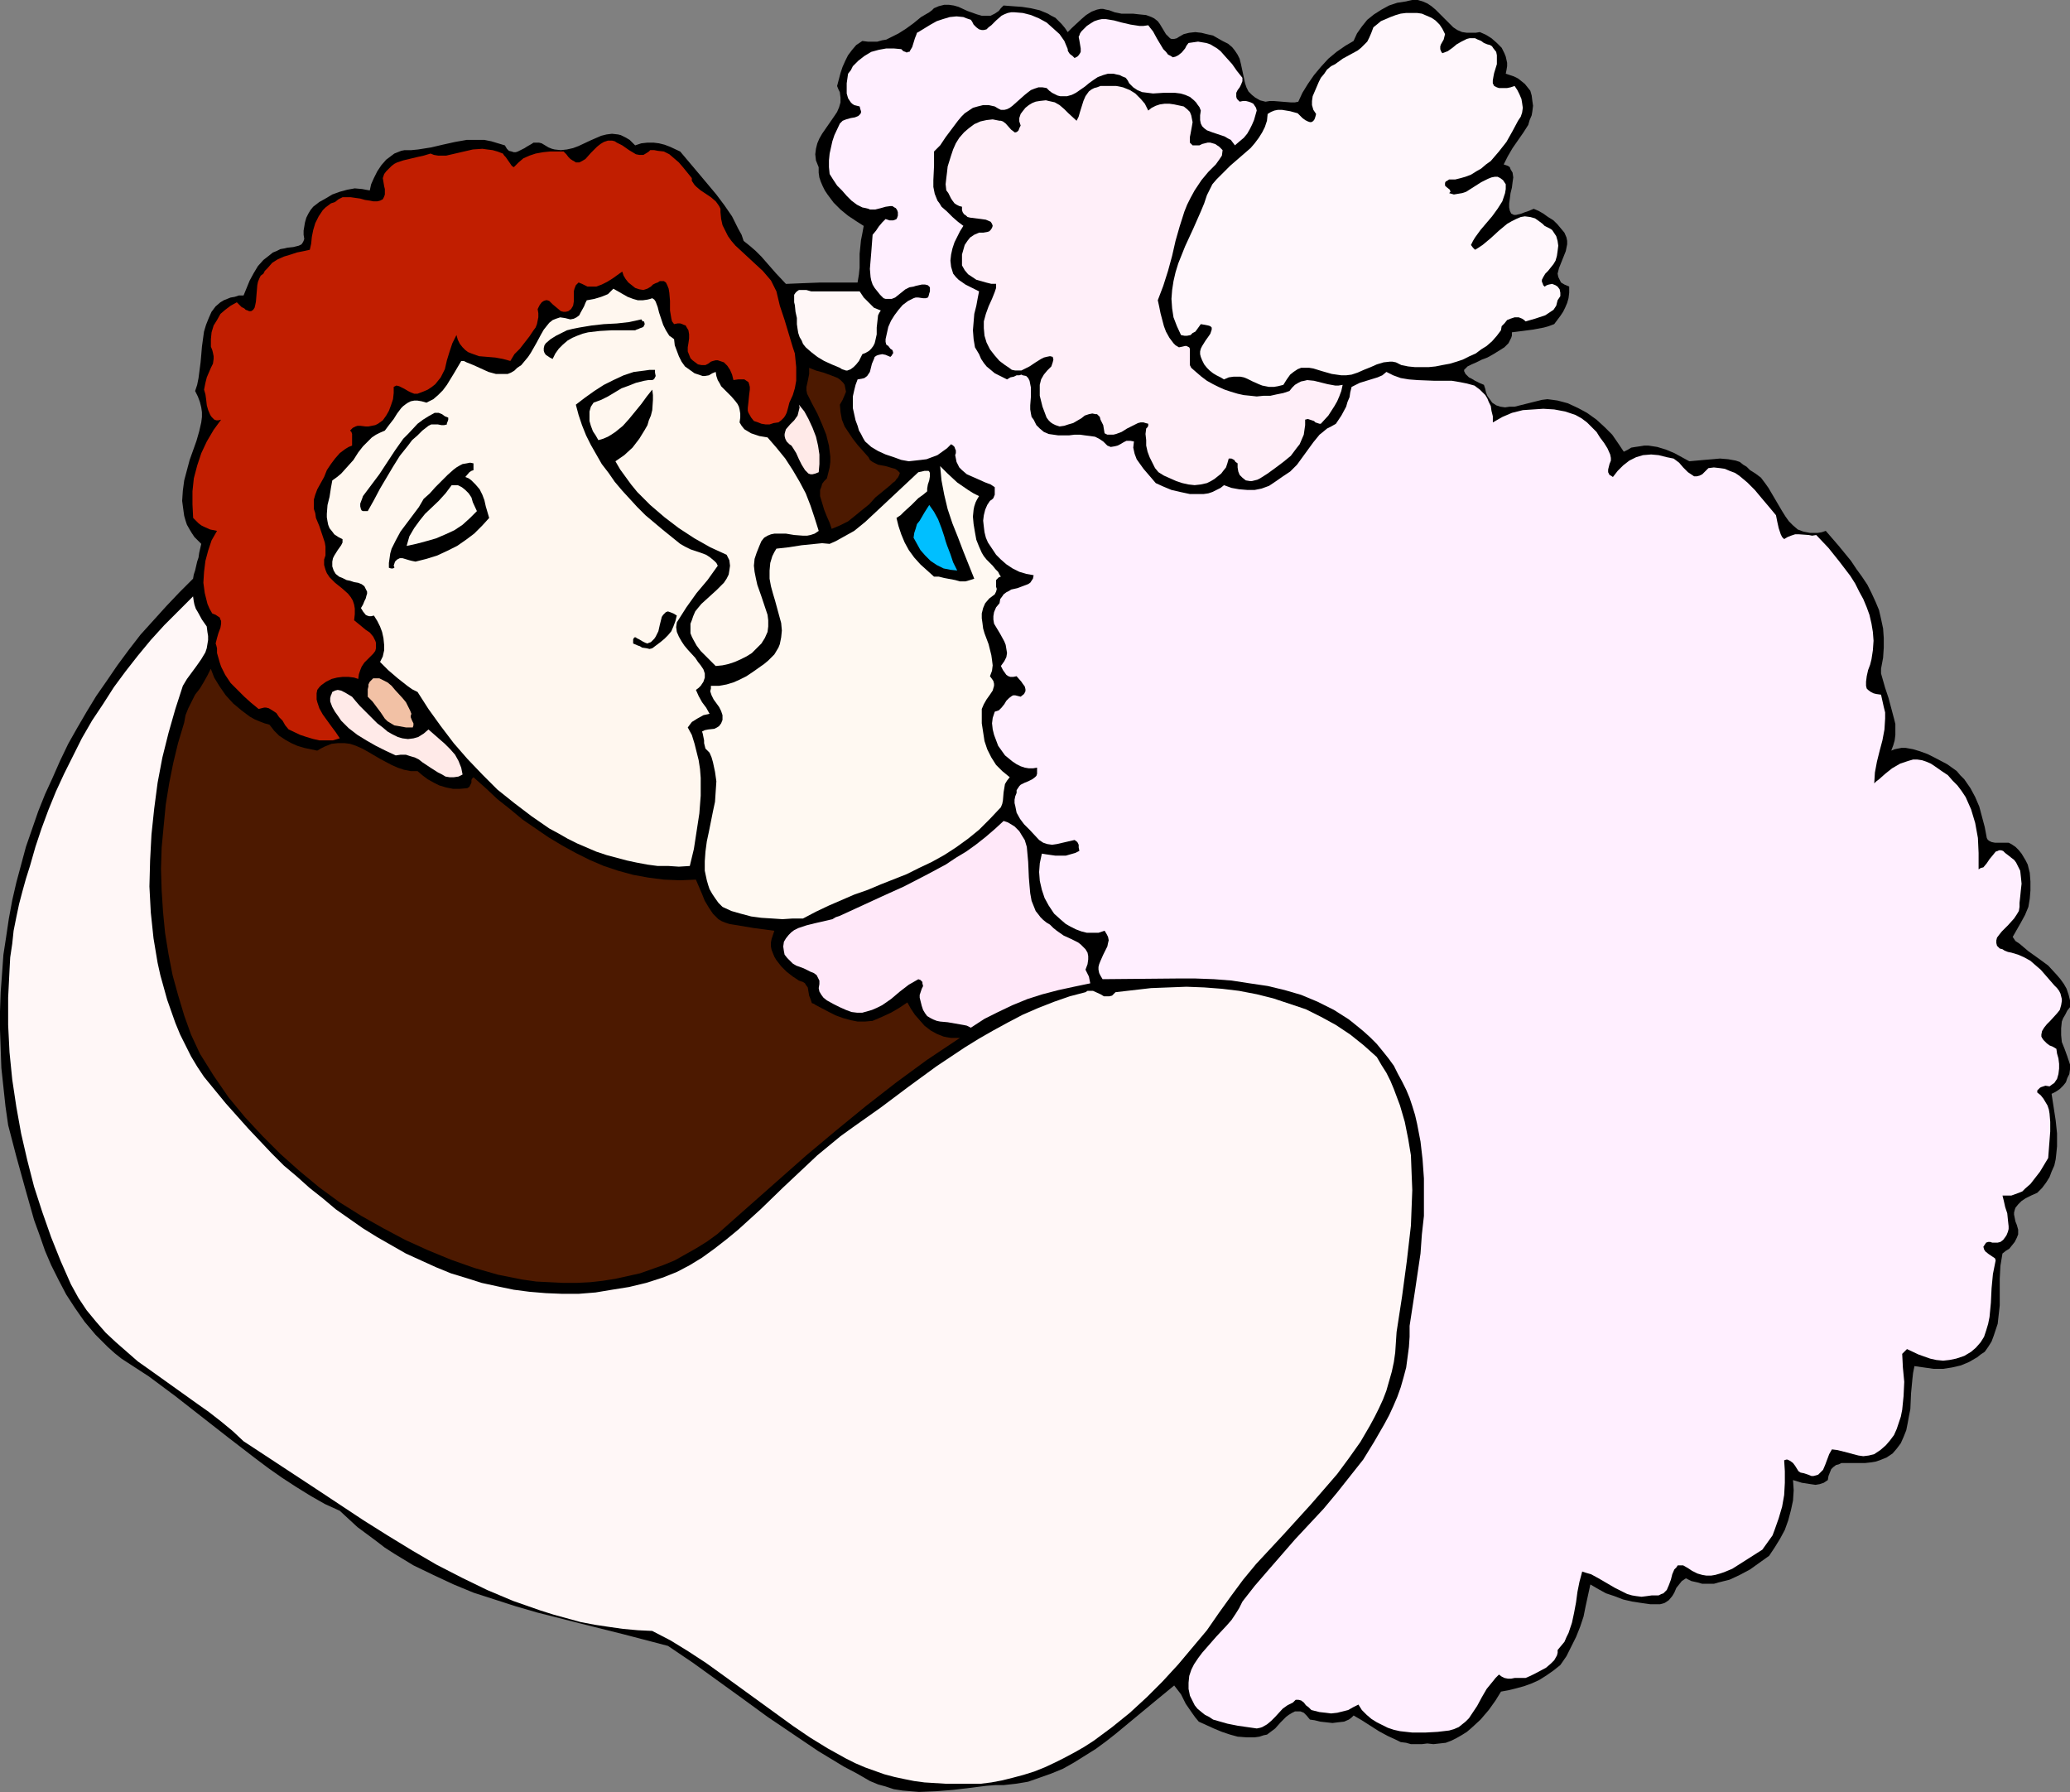 <?xml version="1.0" encoding="UTF-8" standalone="no"?>
<svg
   version="1.0"
   width="129.724mm"
   height="112.288mm"
   id="svg21"
   sodipodi:docname="Bride &amp; Groom Kissing 2.wmf"
   xmlns:inkscape="http://www.inkscape.org/namespaces/inkscape"
   xmlns:sodipodi="http://sodipodi.sourceforge.net/DTD/sodipodi-0.dtd"
   xmlns="http://www.w3.org/2000/svg"
   xmlns:svg="http://www.w3.org/2000/svg">
  <rect width="100%" height="100%" fill="#808080" stroke="none"/>
  <sodipodi:namedview
     id="namedview21"
     pagecolor="#ffffff"
     bordercolor="#000000"
     borderopacity="0.25"
     inkscape:showpageshadow="2"
     inkscape:pageopacity="0.0"
     inkscape:pagecheckerboard="0"
     inkscape:deskcolor="#d1d1d1"
     inkscape:document-units="mm" />
  <defs
     id="defs1">
    <pattern
       id="WMFhbasepattern"
       patternUnits="userSpaceOnUse"
       width="6"
       height="6"
       x="0"
       y="0" />
  </defs>
  <path
     style="fill:#000000;fill-opacity:1;fill-rule:evenodd;stroke:none"
     d="m 350.51,7.596 1.454,0.646 1.293,0.808 1.293,1.131 1.131,1.131 0.646,1.293 0.323,0.808 0.323,1.455 v 0.808 l -0.162,0.97 -0.162,0.808 0.97,0.323 0.97,0.323 0.97,0.485 0.808,0.646 0.808,0.646 0.646,0.808 0.646,0.808 0.323,1.131 0.162,1.293 0.162,1.131 -0.162,1.293 -0.162,0.97 -0.485,1.131 -0.323,1.131 -1.131,1.778 -2.586,3.717 -1.131,1.939 -0.97,1.939 0.485,0.162 0.485,0.162 0.485,0.323 0.162,0.485 0.485,0.808 0.162,1.131 -0.162,1.131 -0.162,1.293 -0.323,1.293 -0.162,1.293 -0.162,1.131 v 0.97 l 0.162,0.808 0.162,0.323 0.162,0.323 0.323,0.162 0.323,0.162 h 0.485 l 0.646,-0.162 0.646,-0.162 0.808,-0.323 0.97,-0.323 1.131,-0.485 1.131,0.485 1.131,0.646 1.131,0.808 1.293,0.808 0.97,0.97 0.808,0.97 0.808,0.97 0.485,1.131 0.162,0.808 v 0.808 l -0.162,0.808 -0.162,0.808 -0.646,1.616 -0.646,1.616 -0.323,0.808 -0.162,0.646 -0.162,0.646 0.162,0.808 0.323,0.646 0.323,0.646 0.808,0.485 1.131,0.485 v 1.455 l -0.162,1.293 -0.323,1.131 -0.485,1.131 -0.485,0.97 -0.646,0.97 -1.454,1.939 -1.293,0.485 -1.131,0.323 -2.586,0.485 -2.424,0.323 -2.586,0.323 v 0.808 l -0.162,0.485 -0.323,0.646 -0.323,0.646 -0.97,0.97 -1.293,0.808 -1.293,0.808 -1.454,0.808 -1.293,0.485 -1.293,0.646 -1.131,0.485 -0.97,0.485 -0.485,0.485 -0.323,0.323 v 0.323 l 0.162,0.323 0.162,0.323 0.323,0.323 0.485,0.485 0.646,0.323 0.808,0.485 0.97,0.485 1.131,0.485 0.323,0.97 0.162,0.808 0.323,0.808 0.323,0.485 0.485,0.646 0.323,0.485 0.97,0.646 0.97,0.323 1.131,0.162 1.131,-0.162 h 1.131 l 1.293,-0.323 1.293,-0.323 2.586,-0.646 1.293,-0.323 1.293,-0.162 1.293,0.162 1.131,0.162 2.424,0.646 2.424,1.131 2.101,1.131 2.262,1.616 1.939,1.778 1.778,1.778 1.454,2.101 1.293,1.939 0.97,-0.485 0.808,-0.485 0.97,-0.162 1.131,-0.162 0.97,-0.162 h 0.97 l 2.101,0.323 2.101,0.646 1.939,0.808 1.778,0.97 1.778,0.97 1.778,-0.162 1.778,-0.162 1.939,-0.162 1.778,-0.162 1.939,0.162 1.778,0.323 0.97,0.323 0.808,0.646 0.808,0.485 0.808,0.808 1.293,0.808 1.293,0.97 0.97,1.293 0.808,1.131 1.616,2.747 1.616,2.747 0.808,1.293 0.808,1.131 0.97,0.97 1.131,0.97 1.293,0.485 0.808,0.162 0.808,0.162 h 1.778 l 0.97,-0.162 0.97,-0.323 3.07,3.555 2.909,3.555 1.293,1.939 1.293,1.778 1.293,1.939 0.97,1.939 0.97,2.101 0.808,1.939 0.485,2.101 0.485,2.263 0.162,2.263 v 2.263 l -0.162,2.424 -0.485,2.586 v 1.131 l 0.323,1.131 0.646,2.263 0.808,2.424 0.646,2.424 0.646,2.424 0.323,1.293 v 1.293 1.293 l -0.162,1.293 -0.323,1.131 -0.485,1.293 0.808,-0.323 0.808,-0.162 0.808,-0.162 h 0.97 l 1.778,0.323 1.616,0.485 1.778,0.646 1.616,0.808 3.07,1.616 1.131,0.808 1.131,0.808 0.808,0.97 0.97,0.97 1.454,2.101 1.131,2.101 0.97,2.263 0.646,2.424 0.646,2.424 0.485,2.586 0.162,0.323 0.323,0.323 0.646,0.323 0.808,0.162 h 0.646 0.808 0.97 0.808 l 0.646,0.323 0.97,0.646 0.808,0.808 0.646,0.808 0.485,0.808 0.485,0.808 0.485,0.97 0.485,1.939 0.162,2.101 v 2.101 l -0.162,1.939 -0.323,1.939 -0.808,1.939 -0.97,1.778 -1.939,3.394 0.646,0.97 0.97,0.646 2.101,1.778 2.262,1.616 2.424,1.778 1.939,2.101 0.97,1.131 0.808,1.131 0.646,1.131 0.485,1.455 0.323,1.293 v 1.616 l -0.646,0.808 -0.485,0.97 -0.485,0.808 -0.323,0.808 -0.162,1.616 v 1.616 l 0.162,1.616 0.646,1.616 0.646,1.778 0.646,1.939 v 1.131 l -0.162,1.131 -0.485,0.97 -0.323,0.97 -0.646,0.808 -0.808,0.808 -0.97,0.646 -0.97,0.485 0.97,6.303 0.323,3.071 v 3.071 l -0.162,1.616 -0.162,1.455 -0.323,1.455 -0.646,1.455 -0.485,1.293 -0.808,1.293 -0.97,1.293 -1.131,1.131 -1.454,0.646 -1.293,0.646 -0.97,0.646 -0.808,0.808 -0.646,0.808 -0.162,0.485 -0.162,0.646 v 0.485 l 0.162,0.808 0.162,0.808 0.323,0.808 0.323,1.131 v 1.131 l -0.323,0.808 -0.485,0.97 -0.646,0.808 -0.646,0.808 -0.808,0.485 -0.808,0.646 -0.485,2.909 -0.162,3.071 v 3.232 3.071 l -0.323,2.909 -0.162,1.455 -0.485,1.455 -0.485,1.455 -0.485,1.293 -0.808,1.293 -0.808,1.131 -0.97,0.646 -0.808,0.646 -1.939,1.131 -1.939,0.808 -2.101,0.485 -2.101,0.323 h -2.262 l -2.262,-0.323 -2.262,-0.323 -0.323,1.616 -0.162,1.455 -0.323,3.394 -0.162,3.717 -0.323,1.616 -0.323,1.778 -0.323,1.616 -0.646,1.616 -0.646,1.455 -0.97,1.293 -0.97,1.131 -1.454,0.97 -1.616,0.646 -0.97,0.323 -0.97,0.162 -1.454,0.162 h -1.616 -1.616 -1.616 -0.808 l -0.646,0.323 -0.646,0.162 -0.646,0.485 -0.485,0.485 -0.323,0.808 -0.323,0.808 -0.162,0.97 -0.97,0.646 -0.97,0.323 -0.97,0.162 -1.131,-0.162 -2.101,-0.323 -2.101,-0.646 0.162,2.424 -0.162,2.424 -0.485,2.263 -0.646,2.424 -0.808,2.263 -1.131,2.101 -1.293,2.101 -1.293,1.939 -2.262,1.616 -2.262,1.616 -2.424,1.293 -2.424,1.131 -1.293,0.323 -1.293,0.323 -1.131,0.323 h -1.454 -1.293 l -1.131,-0.323 -1.454,-0.323 -1.293,-0.646 -0.97,0.646 -0.646,0.808 -0.646,0.808 -0.485,1.131 -0.485,0.808 -0.808,0.97 -0.97,0.646 -0.485,0.162 -0.646,0.162 h -2.262 l -2.262,-0.323 -2.101,-0.323 -2.101,-0.485 -2.101,-0.808 -1.939,-0.646 -1.778,-0.97 -1.939,-1.131 -1.131,5.172 -0.485,2.424 -0.808,2.424 -0.97,2.424 -1.131,2.263 -1.131,2.263 -1.454,2.101 -1.616,1.293 -1.616,1.131 -1.778,1.131 -1.778,0.808 -1.778,0.646 -1.778,0.485 -1.939,0.485 -1.778,0.323 -1.293,2.101 -1.616,2.263 -1.939,2.263 -2.101,1.939 -1.131,0.97 -1.293,0.808 -1.131,0.646 -1.293,0.646 -1.293,0.485 -1.454,0.162 -1.454,0.162 -1.454,-0.162 -1.293,0.162 h -1.293 -1.293 l -1.131,-0.323 -1.293,-0.162 -0.97,-0.485 -2.101,-0.97 -2.101,-1.131 -4.04,-2.586 -1.939,-1.131 -0.485,0.485 -0.646,0.485 -1.131,0.485 -1.454,0.162 -1.293,0.162 -1.454,-0.162 -1.454,-0.162 -1.293,-0.323 -1.131,-0.162 -0.808,-0.97 -0.646,-0.646 -0.808,-0.323 h -0.646 -0.646 l -0.646,0.323 -0.808,0.485 -0.646,0.485 -1.293,1.293 -1.293,1.455 -0.646,0.485 -0.646,0.485 -0.646,0.485 -0.808,0.162 -0.97,0.323 -1.131,0.162 h -0.97 -0.97 l -2.101,-0.162 -1.778,-0.485 -1.939,-0.646 -1.939,-0.808 -3.555,-1.616 -0.808,-0.97 -0.808,-1.131 -1.454,-2.101 -1.131,-2.263 -1.616,-2.101 -4.525,3.717 -4.686,3.879 -4.686,3.879 -2.262,1.778 -2.424,1.778 -2.586,1.616 -2.586,1.616 -2.586,1.455 -2.747,1.131 -2.747,0.97 -2.747,0.97 -2.909,0.485 -2.909,0.323 h -1.939 l -2.101,0.162 -3.878,0.485 -4.04,0.485 -4.04,0.323 -4.04,0.162 -1.939,-0.162 -1.939,-0.162 -2.101,-0.323 -1.939,-0.646 -1.778,-0.485 -1.939,-0.808 -3.07,-1.778 -3.07,-1.616 -6.141,-3.717 -5.979,-4.04 -5.979,-4.04 -5.979,-4.364 -5.818,-4.202 -5.818,-4.202 -5.979,-4.04 -10.504,-2.747 -10.342,-2.586 -10.181,-2.586 -5.01,-1.455 -5.01,-1.616 -5.01,-1.616 -4.686,-1.939 -4.848,-2.263 -4.686,-2.263 -4.525,-2.747 -2.262,-1.455 -2.101,-1.616 -4.363,-3.232 -2.101,-1.939 -2.101,-1.939 -3.555,-1.616 -3.394,-1.939 -3.394,-2.101 -3.232,-2.101 -3.232,-2.263 -3.232,-2.424 -6.302,-4.848 -12.605,-9.858 -6.302,-4.687 -3.232,-2.101 -3.232,-2.101 -1.616,-1.293 -1.616,-1.455 -2.909,-2.909 -2.586,-3.071 -2.262,-3.232 -2.101,-3.232 -1.778,-3.394 -1.778,-3.555 -1.454,-3.394 -1.293,-3.717 -1.293,-3.555 -2.101,-7.434 -2.101,-7.596 -1.939,-7.434 L 1.293,261.975 0.808,257.45 0.323,252.925 0.162,248.399 0,243.874 v -4.364 l 0.162,-4.525 0.323,-4.364 0.323,-4.525 0.646,-4.202 0.646,-4.364 0.808,-4.364 0.97,-4.202 1.131,-4.202 1.131,-4.202 1.454,-4.202 1.454,-4.202 1.616,-4.04 1.778,-3.879 1.778,-4.04 1.939,-4.04 2.101,-3.717 2.262,-3.879 2.262,-3.717 2.586,-3.717 2.424,-3.555 2.747,-3.717 2.747,-3.555 3.07,-3.394 3.07,-3.394 3.07,-3.232 3.232,-3.232 0.162,-0.97 0.323,-0.97 0.485,-2.101 0.323,-0.97 0.162,-1.131 0.485,-2.101 -0.808,-0.808 -0.808,-0.808 -0.646,-0.97 -0.485,-0.808 -0.646,-1.131 -0.323,-0.97 -0.323,-1.131 -0.162,-1.131 -0.323,-2.424 0.162,-2.424 0.323,-2.424 0.646,-2.424 0.646,-2.424 0.808,-2.263 0.808,-2.263 0.646,-2.263 0.485,-2.101 0.162,-1.293 v -1.131 l -0.162,-1.131 -0.323,-1.293 -0.485,-1.293 -0.646,-1.293 0.485,-1.455 0.323,-1.616 0.485,-3.717 0.162,-1.778 0.162,-1.939 0.485,-3.555 0.485,-1.616 0.646,-1.616 0.646,-1.455 0.97,-1.293 1.131,-0.97 0.808,-0.485 0.808,-0.323 0.808,-0.323 0.97,-0.162 0.97,-0.323 h 1.131 l 1.454,-3.555 0.97,-1.778 0.97,-1.616 1.293,-1.455 1.454,-1.131 0.808,-0.646 0.808,-0.323 0.97,-0.485 0.97,-0.162 0.646,-0.162 1.454,-0.162 0.646,-0.162 0.646,-0.162 0.646,-0.323 0.323,-0.485 0.162,-0.323 0.162,-0.485 -0.162,-0.97 v -0.97 l 0.162,-0.97 0.162,-0.97 0.323,-1.131 0.485,-0.97 0.485,-0.808 0.646,-0.808 1.454,-1.131 1.454,-0.808 1.616,-0.97 1.778,-0.646 1.778,-0.485 1.778,-0.323 1.778,0.162 0.808,0.162 0.97,0.162 0.323,-1.455 0.646,-1.455 0.808,-1.616 0.97,-1.455 1.131,-1.293 1.293,-0.97 0.646,-0.485 0.808,-0.323 0.808,-0.323 0.808,-0.162 h 1.616 l 1.616,-0.162 3.07,-0.485 2.747,-0.646 2.909,-0.646 2.747,-0.485 h 1.454 1.293 1.454 l 1.616,0.323 1.616,0.485 1.616,0.485 0.485,0.808 0.485,0.485 0.646,0.162 0.485,0.162 h 0.485 l 0.485,-0.162 0.97,-0.485 0.646,-0.323 0.485,-0.323 1.131,-0.646 0.485,-0.323 h 0.646 0.646 l 0.646,0.162 0.808,0.485 0.808,0.485 0.808,0.323 0.646,0.162 1.454,0.162 1.454,-0.162 1.454,-0.323 1.293,-0.485 2.747,-1.293 2.586,-1.131 1.293,-0.323 1.293,-0.162 1.454,0.162 0.646,0.162 0.646,0.323 0.646,0.323 0.808,0.485 0.646,0.646 0.646,0.646 1.454,-0.485 1.454,-0.162 h 1.454 l 1.293,0.162 1.293,0.323 1.293,0.485 2.424,1.131 4.363,5.172 4.202,5.01 1.939,2.586 1.778,2.586 1.454,2.909 0.808,1.455 0.485,1.455 1.616,1.293 1.293,1.131 1.293,1.293 1.131,1.293 1.131,1.293 1.131,1.293 2.424,2.586 3.878,-0.162 4.202,-0.162 h 4.363 4.525 l 0.323,-1.939 0.162,-1.616 v -3.232 l 0.323,-3.232 0.323,-1.616 0.323,-1.778 -1.778,-1.131 -1.939,-1.293 -1.778,-1.455 -1.616,-1.616 -1.454,-1.939 -0.646,-0.97 -0.485,-0.97 -0.485,-1.131 -0.323,-0.97 -0.162,-1.131 v -1.293 l -0.323,-0.808 -0.323,-0.808 -0.162,-1.455 0.162,-1.293 0.323,-1.293 0.485,-1.131 0.646,-1.131 2.909,-4.202 0.646,-0.97 0.485,-1.131 0.323,-1.131 v -1.131 l -0.162,-1.293 -0.323,-0.646 -0.323,-0.808 0.808,-3.071 0.485,-1.455 0.646,-1.455 0.646,-1.293 0.97,-1.293 0.97,-1.131 1.454,-0.97 1.293,0.162 h 1.131 1.131 l 1.131,-0.323 0.97,-0.162 0.97,-0.485 1.939,-0.97 1.778,-1.131 1.778,-1.293 1.778,-1.455 1.939,-1.131 0.646,-0.485 0.485,-0.485 1.131,-0.485 1.293,-0.323 h 1.131 l 1.131,0.162 1.131,0.323 2.101,0.97 2.262,0.808 1.131,0.323 h 0.97 1.131 l 0.97,-0.485 0.97,-0.646 0.485,-0.646 0.646,-0.646 2.101,0.162 2.262,0.162 2.101,0.323 2.101,0.485 1.939,0.808 0.808,0.485 0.97,0.485 0.808,0.808 0.646,0.646 0.808,0.97 0.646,0.97 0.97,-0.97 2.262,-2.101 1.131,-0.97 1.293,-0.808 1.293,-0.485 0.808,-0.162 h 0.646 l 0.646,0.162 0.808,0.162 1.293,0.485 1.616,0.323 h 2.747 l 1.454,0.162 1.616,0.162 1.293,0.485 0.646,0.323 0.808,0.646 0.485,0.646 0.485,0.808 0.485,0.808 0.485,0.808 0.646,0.646 0.323,0.323 0.323,0.162 h 0.323 0.323 l 0.646,-0.162 0.485,-0.323 1.131,-0.646 1.293,-0.323 1.454,-0.162 1.454,0.162 1.293,0.323 1.454,0.323 1.131,0.646 1.131,0.646 1.293,0.646 0.97,0.808 0.646,0.808 0.646,0.97 0.485,0.97 0.323,1.293 0.485,2.263 0.485,2.263 0.323,0.97 0.485,0.97 0.808,0.808 0.808,0.646 1.131,0.646 1.293,0.323 0.97,-0.162 h 0.97 l 4.04,0.323 h 0.97 l 0.808,-0.162 0.97,-2.101 1.293,-2.101 1.454,-2.101 1.616,-1.939 1.778,-1.939 1.939,-1.616 2.101,-1.455 1.939,-1.131 0.808,-1.778 1.131,-1.616 1.293,-1.616 1.616,-1.293 1.778,-1.131 1.778,-0.97 1.939,-0.646 2.101,-0.323 0.646,-0.162 L 334.512,0 h 1.293 l 1.131,0.323 1.131,0.485 0.97,0.646 0.97,0.808 1.616,1.616 1.778,1.778 0.808,0.808 0.97,0.646 1.131,0.485 1.131,0.162 h 1.454 0.646 z"
     id="path1" />
  <path
     style="fill:#ffefff;fill-opacity:1;fill-rule:evenodd;stroke:none"
     d="m 252.904,11.636 v 0.323 l 0.162,0.323 0.323,0.485 0.646,0.485 0.485,0.485 0.646,-0.323 0.323,-0.323 0.323,-0.485 0.162,-0.323 v -0.808 l -0.162,-0.97 -0.162,-0.97 -0.162,-0.808 0.162,-0.323 0.162,-0.485 0.323,-0.485 0.323,-0.323 0.97,-0.97 0.97,-0.646 0.808,-0.485 0.97,-0.323 0.808,-0.162 h 0.97 l 1.939,0.323 1.778,0.485 2.101,0.485 2.101,0.323 h 0.97 l 1.131,-0.162 0.485,0.646 0.646,0.808 0.97,1.778 0.97,1.616 0.485,0.808 0.646,0.646 0.485,0.646 0.646,0.323 0.485,0.323 0.646,-0.162 0.646,-0.323 0.808,-0.646 0.808,-0.97 0.323,-0.646 0.485,-0.646 1.131,-0.162 1.131,-0.162 0.97,0.162 0.97,0.162 0.97,0.323 0.808,0.485 0.808,0.485 0.808,0.646 1.293,1.455 1.454,1.616 1.131,1.616 1.293,1.616 v 0.808 l -0.323,0.808 -0.323,0.646 -0.485,0.646 -0.323,0.646 v 0.646 0.323 l 0.162,0.485 0.323,0.323 0.323,0.323 0.808,-0.162 h 0.646 l 0.646,0.162 0.485,0.162 0.646,0.323 0.323,0.485 0.323,0.485 0.162,0.646 -0.646,2.263 -0.485,1.131 -0.485,0.97 -0.646,1.131 -0.808,0.97 -0.97,0.808 -1.131,0.97 -0.485,-0.646 -0.485,-0.646 -0.646,-0.323 -0.808,-0.485 -1.454,-0.485 -1.454,-0.485 -1.293,-0.485 -0.646,-0.485 -0.485,-0.485 -0.323,-0.646 -0.162,-0.808 v -1.131 l 0.162,-1.131 -0.323,-0.808 -0.485,-0.646 -0.323,-0.485 -0.485,-0.485 -0.97,-0.808 -1.131,-0.485 -1.131,-0.323 -1.293,-0.162 h -2.586 l -2.586,0.162 -1.293,-0.162 -1.293,-0.162 -1.131,-0.485 -0.97,-0.646 -0.97,-0.97 -0.323,-0.646 -0.485,-0.646 -0.808,-0.323 -0.646,-0.323 -0.808,-0.162 -0.646,-0.162 h -1.293 l -1.131,0.323 -1.293,0.485 -0.97,0.646 -1.131,0.808 -0.97,0.808 -2.101,1.455 -0.97,0.485 -1.131,0.323 h -0.97 -0.646 l -0.646,-0.162 -0.646,-0.323 -0.646,-0.323 -0.646,-0.485 -0.646,-0.646 -0.97,-0.162 h -0.97 l -0.97,0.323 -0.808,0.323 -0.646,0.485 -0.808,0.646 -1.454,1.293 -1.454,1.293 -0.646,0.485 -0.646,0.323 -0.646,0.162 h -0.808 l -0.646,-0.323 -0.808,-0.485 -1.454,-0.323 h -1.293 l -1.293,0.323 -1.131,0.323 -0.97,0.646 -0.97,0.646 -0.808,0.808 -0.808,0.97 -1.454,1.939 -1.454,1.939 -1.293,1.939 -0.808,0.808 -0.646,0.646 v 1.616 1.778 l -0.162,3.394 v 1.616 l 0.323,1.616 0.323,0.808 0.323,0.808 0.485,0.646 0.485,0.808 1.293,1.131 0.646,0.646 0.646,0.646 1.293,1.131 1.293,0.97 -0.808,1.293 -0.646,1.293 -0.646,1.293 -0.485,1.455 -0.323,1.455 -0.162,1.455 0.162,1.455 0.485,1.616 0.646,0.808 0.646,0.646 1.616,1.131 1.616,0.808 1.616,0.808 -0.162,0.808 -0.162,0.808 -0.323,1.778 -0.485,1.939 -0.162,1.939 -0.162,1.939 0.162,2.101 0.162,0.97 0.162,0.97 0.485,0.808 0.485,0.808 0.485,1.131 0.646,0.97 0.646,0.808 0.97,0.808 0.97,0.808 0.97,0.485 1.939,0.97 0.808,-0.485 0.808,-0.162 0.646,-0.323 h 0.646 l 0.485,-0.162 0.323,0.162 0.808,0.162 0.485,0.485 0.323,0.646 0.162,0.808 0.162,0.808 v 2.101 l -0.162,2.101 v 0.97 l 0.162,0.97 0.162,0.808 0.485,0.646 0.646,1.293 0.808,0.808 0.97,0.808 1.131,0.485 1.131,0.162 1.131,0.162 h 2.586 l 1.293,-0.162 h 1.293 l 1.131,0.162 1.293,0.162 1.131,0.162 0.97,0.485 0.97,0.646 0.97,0.97 0.808,0.323 0.97,-0.162 0.646,-0.162 0.646,-0.323 0.808,-0.485 0.646,-0.323 h 0.97 l 0.808,0.162 -0.162,1.455 0.323,1.455 0.485,1.293 0.808,1.131 0.808,1.131 0.97,1.131 1.939,2.263 1.778,0.808 1.939,0.808 2.101,0.485 2.262,0.485 h 2.101 1.131 l 1.131,-0.162 0.97,-0.323 0.97,-0.485 0.97,-0.485 0.808,-0.646 1.778,0.646 1.778,0.323 1.939,0.162 h 1.778 l 1.616,-0.323 1.778,-0.646 1.454,-0.97 1.616,-1.131 0.97,-0.646 0.97,-0.646 0.808,-0.808 0.808,-0.808 1.293,-1.778 2.586,-3.555 1.454,-1.778 0.808,-0.646 0.97,-0.808 0.97,-0.485 1.131,-0.646 1.293,-1.939 1.131,-2.101 0.323,-1.131 0.485,-1.131 0.162,-1.131 0.323,-1.293 0.97,-0.485 0.97,-0.485 2.101,-0.646 2.101,-0.646 1.131,-0.485 0.97,-0.808 1.616,0.808 1.778,0.646 1.939,0.323 2.101,0.162 4.04,0.162 h 4.04 l 1.939,0.323 1.616,0.323 1.778,0.485 1.293,0.97 0.646,0.646 0.646,0.646 0.485,0.808 0.323,0.808 0.485,0.97 0.162,1.131 0.323,1.293 v 1.455 l 2.262,-1.293 2.262,-0.97 2.586,-0.646 2.424,-0.162 2.424,-0.162 2.586,0.162 2.586,0.485 2.424,0.808 1.454,0.808 1.293,0.97 1.131,1.131 1.131,1.131 0.808,1.293 0.97,1.293 0.808,1.293 0.646,1.455 0.162,0.808 v 0.646 l -0.323,0.808 -0.162,0.646 -0.162,0.646 v 0.646 l 0.323,0.646 0.323,0.162 0.485,0.323 1.131,-1.455 1.293,-1.293 1.454,-1.131 1.616,-0.808 1.616,-0.485 1.939,-0.162 1.778,0.162 1.939,0.485 0.808,0.162 0.808,0.162 0.646,0.485 0.646,0.485 0.97,1.131 1.131,1.131 0.485,0.323 0.485,0.323 0.485,0.323 h 0.646 l 0.646,-0.162 0.646,-0.323 0.646,-0.646 0.808,-0.808 1.293,-0.162 1.454,0.162 1.131,0.162 1.131,0.485 1.293,0.485 0.97,0.646 0.97,0.808 0.97,0.808 1.778,1.778 1.616,1.939 1.778,2.101 1.616,1.939 0.323,1.616 0.323,1.455 0.485,1.455 0.323,0.646 0.485,0.485 0.808,-0.485 0.808,-0.323 0.97,-0.323 h 0.97 l 2.262,0.162 0.808,0.162 0.97,-0.162 2.909,3.071 2.586,3.232 2.586,3.394 1.131,1.778 0.97,1.939 0.97,1.778 0.808,1.939 0.646,1.778 0.485,2.101 0.323,1.939 0.162,2.101 -0.162,2.263 -0.323,2.101 -0.323,1.293 -0.485,1.293 -0.323,1.455 -0.162,1.293 v 0.485 0.485 l 0.162,0.646 0.323,0.323 0.646,0.485 0.646,0.323 0.646,0.162 1.131,0.162 0.323,1.455 0.323,1.455 0.323,1.293 v 1.455 l -0.162,2.586 -0.485,2.586 -0.646,2.424 -0.646,2.586 -0.485,2.586 -0.162,2.586 0.485,-0.485 0.646,-0.485 1.454,-1.293 1.616,-1.293 1.939,-1.131 0.97,-0.323 0.97,-0.323 1.131,-0.323 h 0.97 l 1.131,0.162 0.97,0.323 1.131,0.485 0.97,0.646 1.616,1.131 1.454,0.97 1.131,1.293 1.131,1.131 0.97,1.293 0.97,1.455 0.646,1.455 0.646,1.455 0.485,1.616 0.485,1.616 0.323,1.778 0.323,1.778 0.162,3.555 v 3.879 l 0.485,-0.323 0.646,-0.162 0.808,-0.97 0.646,-0.97 0.808,-0.97 0.646,-0.808 0.485,-0.162 0.323,-0.162 h 0.485 l 0.485,0.162 0.485,0.485 0.646,0.485 0.808,0.646 0.646,0.485 0.485,0.646 0.323,0.646 0.646,1.293 0.162,1.455 0.162,1.616 -0.162,1.455 -0.162,1.616 -0.162,1.455 v 0.97 l -0.162,0.97 -0.485,0.808 -0.646,0.97 -1.454,1.616 -1.454,1.455 -0.646,0.808 -0.485,0.646 -0.162,0.646 v 0.646 l 0.162,0.646 0.323,0.323 0.323,0.323 0.646,0.162 0.485,0.323 0.808,0.323 0.808,0.162 1.616,0.485 1.454,0.646 1.454,0.808 1.293,1.131 1.131,0.97 1.131,1.293 2.101,2.424 0.646,0.646 0.485,0.646 0.323,0.646 0.162,0.646 0.162,0.646 v 0.485 l -0.162,0.97 -0.323,1.131 -0.646,0.808 -1.616,1.778 -0.808,0.808 -0.646,0.808 -0.485,0.808 -0.162,0.808 v 0.485 l 0.162,0.323 0.323,0.485 0.323,0.323 0.485,0.485 0.646,0.485 0.808,0.323 0.808,0.485 0.162,1.131 0.323,1.131 0.162,1.293 v 1.131 l -0.162,1.293 -0.323,1.131 -0.323,0.485 -0.323,0.485 -0.485,0.323 -0.646,0.485 -0.97,-0.162 -0.97,0.323 -0.323,0.162 -0.323,0.323 -0.323,0.323 v 0.485 l 0.808,0.646 0.646,0.808 0.485,0.808 0.485,0.808 0.323,0.97 0.162,0.97 0.162,1.939 v 2.263 l -0.162,2.101 -0.162,2.101 -0.162,2.101 -1.939,3.232 -1.131,1.455 -1.131,1.455 -1.293,1.131 -0.646,0.646 -0.808,0.323 -1.778,0.646 h -1.131 -0.97 l 0.323,1.293 0.323,1.455 0.485,1.455 0.162,1.616 0.162,1.455 v 0.646 l -0.162,0.646 -0.323,0.808 -0.323,0.485 -0.485,0.646 -0.646,0.485 -0.646,0.162 h -0.646 -0.646 l -0.485,-0.162 h -0.485 l -0.485,0.162 -0.323,0.485 -0.323,0.485 0.162,0.646 0.323,0.485 0.808,0.646 0.97,0.646 0.485,0.323 0.162,0.485 -0.323,1.616 -0.323,1.616 -0.323,3.394 -0.162,3.394 -0.323,3.394 -0.323,1.616 -0.485,1.616 -0.485,1.455 -0.808,1.293 -1.131,1.293 -1.131,0.97 -1.616,0.97 -0.97,0.323 -0.97,0.323 -1.616,0.323 -1.454,0.162 -1.616,-0.162 -1.454,-0.323 -2.747,-0.97 -2.747,-1.293 -0.323,0.323 -0.323,0.323 -0.323,0.323 -0.162,0.162 0.162,3.232 0.323,3.394 -0.162,3.394 -0.162,1.616 -0.162,1.616 -0.323,1.616 -0.485,1.455 -0.485,1.455 -0.646,1.455 -0.97,1.293 -0.97,1.131 -1.293,1.131 -1.454,0.97 -1.293,0.323 -1.293,0.162 -1.131,-0.162 -1.293,-0.323 -1.131,-0.323 -1.293,-0.323 -1.293,-0.323 -1.293,-0.162 -0.646,1.131 -0.485,1.293 -0.485,1.293 -0.485,1.131 -0.808,0.808 -0.323,0.323 -0.485,0.162 -0.646,0.162 h -0.485 l -0.808,-0.323 -0.97,-0.323 -0.808,-0.162 -0.485,-0.323 -0.808,-1.293 -0.485,-0.646 -0.646,-0.485 -0.646,-0.323 h -0.323 l -0.485,0.162 0.162,2.586 v 2.747 l -0.162,2.909 -0.485,2.747 -0.808,2.747 -0.97,2.747 -0.485,1.293 -0.808,1.131 -0.808,1.131 -0.808,1.131 -1.778,1.131 -1.778,1.131 -1.778,1.131 -1.778,1.131 -1.939,0.808 -0.97,0.323 -1.131,0.323 -0.97,0.162 h -1.131 l -0.97,-0.162 -1.131,-0.323 -1.293,-0.646 -0.97,-0.646 -1.131,-0.646 h -0.646 -0.646 l -0.323,0.485 -0.485,0.485 -0.485,1.131 -0.323,1.293 -0.485,1.293 -0.485,1.131 -0.323,0.323 -0.485,0.485 -0.485,0.162 -0.646,0.323 h -0.646 -0.97 l -1.131,0.162 -1.293,0.162 -1.293,-0.162 -0.97,-0.162 -1.131,-0.323 -0.97,-0.485 -1.939,-0.97 -1.939,-1.131 -1.939,-1.131 -1.778,-0.97 -1.131,-0.323 -0.97,-0.323 -0.646,2.424 -0.485,2.424 -0.323,2.424 -0.485,2.586 -0.485,2.263 -0.808,2.424 -0.485,0.97 -0.485,1.131 -0.808,0.97 -0.808,0.97 v 0.646 l -0.162,0.646 -0.646,1.131 -0.808,0.808 -1.131,0.97 -2.424,1.293 -1.293,0.646 -1.131,0.485 h -0.808 -0.808 -0.97 l -0.808,0.162 h -0.808 l -0.808,-0.162 -0.646,-0.323 -0.646,-0.485 -0.808,0.808 -0.646,0.808 -1.454,1.778 -1.131,1.939 -1.131,2.101 -1.293,1.939 -0.646,0.97 -0.808,0.808 -0.808,0.646 -0.808,0.646 -1.131,0.485 -1.131,0.323 -2.747,0.323 -2.909,0.162 h -3.07 l -1.454,-0.162 -1.454,-0.162 -1.454,-0.323 -1.454,-0.485 -1.293,-0.646 -1.293,-0.646 -1.293,-0.808 -1.131,-0.97 -1.131,-1.131 -0.808,-1.293 -1.293,0.646 -1.131,0.646 -1.293,0.323 -1.293,0.323 -1.454,0.162 -1.293,-0.162 -1.454,-0.162 -1.293,-0.323 -0.646,-0.162 -0.646,-0.646 -0.646,-0.485 -0.485,-0.646 -0.646,-0.485 -0.646,-0.162 h -0.323 -0.323 l -0.323,0.323 -0.323,0.323 -1.293,0.646 -1.131,0.808 -1.778,1.939 -0.97,0.97 -0.97,0.808 -1.131,0.646 -0.485,0.162 -0.808,0.162 -2.262,-0.323 -2.262,-0.323 -2.424,-0.485 -2.262,-0.646 -1.131,-0.323 -0.97,-0.646 -0.97,-0.485 -0.808,-0.646 -0.97,-0.808 -0.646,-0.808 -0.485,-0.97 -0.646,-1.293 -0.323,-1.616 v -1.455 l 0.162,-1.616 0.485,-1.455 0.646,-1.293 0.97,-1.455 0.97,-1.293 1.131,-1.293 2.262,-2.586 2.424,-2.586 1.131,-1.293 0.97,-1.455 0.808,-1.293 0.808,-1.616 2.909,-3.717 3.07,-3.555 6.464,-7.434 6.787,-7.273 3.232,-3.879 3.07,-3.879 3.07,-3.879 2.586,-4.202 2.424,-4.202 1.131,-2.101 0.97,-2.101 0.97,-2.263 0.808,-2.263 0.646,-2.263 0.646,-2.424 0.323,-2.424 0.323,-2.424 0.162,-2.424 v -2.586 l 0.646,-4.202 0.646,-4.202 0.646,-4.364 0.646,-4.364 0.323,-4.525 0.485,-4.364 v -4.525 -4.364 l -0.323,-4.525 -0.485,-4.202 -0.808,-4.202 -0.485,-2.101 -0.646,-2.101 -0.646,-1.939 -0.808,-1.939 -0.97,-1.939 -0.97,-1.778 -0.97,-1.939 -1.293,-1.778 -1.293,-1.616 -1.454,-1.778 -1.616,-1.616 -1.616,-1.455 -1.778,-1.455 -1.616,-1.293 -1.778,-1.131 -1.778,-1.131 -1.939,-0.97 -1.939,-0.97 -1.939,-0.808 -1.939,-0.808 -3.878,-1.131 -4.04,-0.97 -4.363,-0.646 -4.202,-0.646 -4.202,-0.323 -4.363,-0.162 h -4.363 l -17.614,0.162 -0.485,-0.808 -0.323,-0.646 -0.162,-0.808 v -0.646 l 0.162,-0.646 0.323,-0.808 0.646,-1.455 0.646,-1.293 0.323,-0.646 0.162,-0.808 0.162,-0.646 -0.162,-0.808 -0.323,-0.646 -0.485,-0.808 -1.454,0.485 h -1.293 -1.454 l -1.293,-0.323 -1.293,-0.485 -1.293,-0.646 -1.131,-0.646 -1.131,-0.97 -1.616,-1.455 -1.293,-1.939 -0.97,-1.778 -0.646,-1.939 -0.485,-2.101 -0.162,-2.101 0.162,-2.101 0.485,-2.263 0.97,0.162 2.262,0.323 h 1.293 1.131 l 1.131,-0.323 1.131,-0.323 0.97,-0.485 -0.162,-0.808 v -0.646 l -0.323,-0.646 -0.646,-0.485 -2.101,0.485 -2.101,0.485 -1.131,0.162 -1.131,-0.162 -0.97,-0.323 -0.97,-0.646 -2.262,-2.424 -1.293,-1.293 -0.97,-1.293 -0.808,-1.455 -0.323,-1.616 -0.162,-0.646 v -0.808 l 0.162,-0.808 0.323,-0.808 v -0.646 l 0.323,-0.485 0.323,-0.485 0.323,-0.323 0.97,-0.485 0.808,-0.323 0.97,-0.485 0.646,-0.485 0.323,-0.323 0.162,-0.485 v -0.646 -0.808 l -0.97,0.162 h -0.97 l -0.97,-0.162 -0.97,-0.323 -0.97,-0.485 -0.97,-0.646 -1.778,-1.455 -0.808,-1.131 -0.808,-1.131 -0.485,-1.293 -0.485,-1.293 -0.323,-1.293 -0.162,-1.455 0.162,-1.293 0.485,-1.455 0.485,-0.162 0.485,-0.162 0.646,-0.646 0.646,-0.808 0.485,-0.808 0.646,-0.646 0.646,-0.485 0.323,-0.162 h 0.485 l 0.646,0.162 0.646,0.162 0.808,-0.646 0.323,-0.646 v -0.485 l -0.162,-0.646 -0.485,-0.646 -0.323,-0.485 -1.131,-1.293 -0.808,0.162 h -0.646 l -0.485,-0.162 -0.485,-0.323 -0.808,-1.131 -0.485,-0.97 0.808,-1.131 0.485,-0.97 0.162,-0.97 -0.162,-0.97 -0.162,-0.97 -0.323,-0.808 -0.97,-1.778 -0.97,-1.616 -0.485,-0.808 -0.162,-0.97 v -0.808 l 0.162,-0.97 0.485,-1.131 0.808,-0.97 0.162,-0.97 0.485,-0.646 0.323,-0.485 0.646,-0.485 0.646,-0.323 0.485,-0.323 1.454,-0.323 1.293,-0.485 1.293,-0.485 0.485,-0.323 0.323,-0.485 0.323,-0.485 0.162,-0.808 -1.778,-0.323 -1.616,-0.485 -1.616,-0.808 -1.454,-0.97 -1.293,-1.131 -1.131,-1.131 -0.97,-1.455 -0.97,-1.455 -0.485,-1.131 -0.323,-1.293 -0.162,-1.293 -0.162,-1.455 0.162,-1.293 0.323,-1.293 0.485,-1.131 0.646,-0.97 0.485,-0.323 0.323,-0.323 0.323,-0.808 v -0.97 -0.808 l -0.485,-0.323 -0.485,-0.323 -1.293,-0.485 -1.454,-0.646 -1.454,-0.646 -1.454,-0.646 -1.131,-0.97 -0.646,-0.646 -0.323,-0.646 -0.323,-0.646 -0.162,-0.808 -0.162,-0.808 0.162,-0.485 v -0.646 l -0.162,-0.323 -0.162,-0.485 -0.323,-0.323 -0.485,-0.323 -0.97,0.97 -1.131,0.808 -1.131,0.808 -1.293,0.485 -1.293,0.485 -1.293,0.162 -1.454,0.162 -1.454,0.162 -1.778,-0.323 -1.778,-0.646 -1.939,-0.646 -1.778,-0.808 -1.616,-0.97 -1.454,-1.293 -0.485,-0.808 -0.485,-0.97 -0.485,-0.808 -0.323,-1.131 -0.485,-1.293 -0.323,-1.455 -0.323,-1.455 V 95.352 93.897 l 0.323,-1.455 0.323,-1.293 0.485,-1.293 0.97,-0.162 0.646,-0.162 0.646,-0.485 0.323,-0.485 0.323,-0.485 0.323,-1.293 0.162,-0.646 0.485,-1.131 0.162,-0.485 0.485,-0.323 0.485,-0.162 0.808,-0.162 0.808,0.162 1.131,0.485 0.323,-0.323 0.162,-0.323 0.162,-0.162 v -0.323 l -0.162,-0.485 -0.485,-0.323 -0.485,-0.646 -0.485,-0.323 -0.162,-0.646 v -0.323 -0.323 l 0.323,-1.455 0.323,-1.455 0.646,-1.455 0.808,-1.293 0.97,-1.293 0.97,-1.131 1.293,-0.97 1.293,-0.646 0.485,-0.162 h 0.646 l 1.131,0.162 h 0.646 l 0.485,-0.162 0.162,-0.323 0.162,-0.646 0.162,-0.485 v -0.323 -0.485 -0.162 l -0.485,-0.485 -0.646,-0.162 h -0.808 l -1.454,0.323 -0.485,0.162 -0.97,0.162 -0.97,0.485 -1.616,1.293 -0.808,0.646 -0.808,0.323 h -0.97 -0.485 l -0.485,-0.162 -0.808,-0.808 -0.646,-0.808 -0.646,-0.808 -0.485,-0.808 -0.323,-0.97 -0.162,-0.808 -0.162,-1.939 0.162,-1.939 0.162,-1.939 0.162,-2.101 0.162,-2.101 0.808,-0.97 0.646,-0.97 0.808,-0.97 0.808,-0.808 0.97,0.323 h 0.485 0.323 l 0.485,-0.162 0.323,-0.162 0.162,-0.323 0.162,-0.485 v -0.808 l -0.162,-0.485 -0.323,-0.485 -0.323,-0.162 -0.485,-0.323 h -0.485 l -1.131,0.162 -1.131,0.323 -1.293,0.323 h -0.97 -0.323 l -0.323,-0.162 -0.646,-0.162 -0.808,-0.162 -1.293,-0.646 -1.293,-0.97 -1.131,-1.131 -1.131,-1.293 -1.131,-1.131 -0.97,-1.455 -0.808,-1.293 -0.162,-1.616 v -1.616 l 0.162,-1.616 0.323,-1.455 0.323,-1.455 0.485,-1.455 1.293,-2.747 0.646,-0.646 0.808,-0.323 1.131,-0.323 0.97,-0.162 0.808,-0.323 0.485,-0.485 0.162,-0.323 v -0.323 l -0.162,-0.485 -0.162,-0.646 -0.646,-0.162 -0.646,-0.162 -0.485,-0.323 -0.323,-0.323 -0.646,-0.97 -0.323,-1.131 V 21.01 19.717 l 0.162,-1.131 0.162,-1.131 0.646,-0.808 0.485,-0.97 1.293,-1.293 1.454,-1.131 1.616,-0.97 1.778,-0.485 1.778,-0.323 h 1.778 l 1.778,0.162 0.485,0.485 0.485,0.162 0.323,0.162 0.323,-0.162 h 0.323 l 0.162,-0.323 0.485,-0.808 0.646,-2.101 0.323,-0.808 0.162,-0.485 0.323,-0.162 2.909,-1.778 1.454,-0.808 1.454,-0.485 1.616,-0.485 1.616,-0.162 1.616,0.162 0.808,0.323 0.97,0.323 0.323,0.485 0.323,0.646 0.646,0.646 0.646,0.485 0.646,0.162 h 0.485 l 0.646,-0.162 0.485,-0.485 0.646,-0.485 1.131,-1.131 1.293,-1.131 0.646,-0.323 0.808,-0.323 0.808,-0.162 h 0.808 l 1.939,0.162 1.939,0.485 1.939,0.808 1.778,0.97 1.454,1.293 1.616,1.455 1.131,1.616 z"
     id="path2" />
  <path
     style="fill:#fff7fc;fill-opacity:1;fill-rule:evenodd;stroke:none"
     d="m 342.268,8.081 -0.162,0.646 -0.162,0.646 -0.646,1.131 -0.162,0.485 v 0.646 l 0.162,0.485 0.323,0.485 1.293,-0.485 1.131,-0.808 0.97,-0.808 1.131,-0.646 1.293,-0.646 0.646,-0.162 h 0.646 0.646 l 0.646,0.323 0.808,0.323 0.646,0.485 0.808,0.323 0.646,0.162 0.485,0.323 0.323,0.485 0.646,0.808 0.162,0.808 v 1.131 0.97 l -0.646,2.101 -0.162,0.808 -0.162,0.97 V 19.717 l 0.323,0.646 0.323,0.162 0.323,0.162 0.485,0.162 h 0.485 0.646 0.808 l 0.808,-0.162 0.97,-0.323 0.646,0.97 0.485,0.97 0.485,1.131 0.162,0.97 0.162,1.131 -0.162,1.131 -0.323,0.97 -0.646,0.97 -1.293,2.424 -1.454,2.586 -1.778,2.263 -1.939,2.263 -1.131,0.808 -1.131,0.97 -1.131,0.646 -1.293,0.808 -1.293,0.485 -1.131,0.323 -1.293,0.323 h -1.454 l -0.485,0.323 -0.323,0.162 -0.162,0.323 v 0.162 0.485 l 0.323,0.323 0.808,0.646 0.162,0.485 -0.162,0.162 -0.162,0.162 1.131,0.323 0.97,-0.162 0.97,-0.162 0.97,-0.323 1.778,-1.131 1.778,-1.131 0.97,-0.485 0.646,-0.323 0.808,-0.323 0.808,-0.162 h 0.646 l 0.646,0.323 0.646,0.485 0.646,0.97 v 1.131 l -0.162,0.97 -0.323,0.97 -0.323,0.97 -1.131,1.778 -1.293,1.778 -2.747,3.232 -1.293,1.778 -0.485,0.808 -0.485,0.97 0.485,0.646 0.162,0.162 0.323,0.323 0.808,-0.485 0.97,-0.646 1.939,-1.616 1.939,-1.778 1.939,-1.616 1.131,-0.646 0.97,-0.485 1.131,-0.485 0.97,-0.162 1.293,0.162 1.131,0.323 1.131,0.808 0.646,0.485 0.485,0.485 0.646,0.323 0.646,0.323 0.485,0.323 0.323,0.485 0.646,0.97 0.323,1.131 0.162,1.131 -0.162,1.293 -0.162,1.131 -0.323,1.131 -0.485,0.808 -0.646,0.808 -0.646,0.808 -0.646,0.646 -0.485,0.808 -0.323,0.646 v 0.485 l 0.162,0.323 0.162,0.485 0.323,0.323 0.485,-0.323 0.485,-0.162 0.808,-0.162 0.808,0.323 0.485,0.323 0.485,0.646 0.162,0.808 v 0.808 l -0.323,0.485 -0.323,0.485 -0.162,0.646 -0.162,0.646 -0.646,0.97 -0.97,0.646 -0.97,0.646 -2.424,0.808 -1.131,0.323 -1.131,0.323 -0.323,-0.323 -0.485,-0.323 -0.808,-0.323 h -0.97 l -0.97,0.323 -0.808,0.323 -0.646,0.808 -0.646,0.646 -0.162,0.97 -0.97,1.293 -1.131,1.293 -1.293,1.131 -1.293,0.808 -1.293,0.97 -1.454,0.646 -1.616,0.808 -1.454,0.485 -1.616,0.485 -1.778,0.323 -1.616,0.323 -1.616,0.162 h -1.616 -1.616 l -1.616,-0.162 -1.616,-0.323 -0.646,-0.323 -0.646,-0.323 -0.808,-0.162 h -0.646 l -1.454,0.162 -1.616,0.485 -1.454,0.646 -1.616,0.646 -1.454,0.646 -1.454,0.485 -1.293,0.162 h -1.131 l -1.131,-0.162 -1.131,-0.162 -2.262,-0.646 -2.101,-0.646 -0.97,-0.162 h -0.97 -0.97 l -0.808,0.323 -0.97,0.646 -0.808,0.646 -0.808,1.131 -0.808,1.293 -1.293,0.323 -0.97,0.162 h -1.131 l -0.808,-0.162 -0.808,-0.162 -0.808,-0.323 -1.454,-0.646 -1.293,-0.646 -0.808,-0.323 -0.808,-0.162 h -0.808 -0.808 l -1.131,0.162 -1.131,0.485 -0.808,-0.485 -0.97,-0.485 -0.808,-0.485 -0.808,-0.646 -0.646,-0.646 -0.646,-0.808 -0.485,-0.97 -0.323,-0.808 -0.162,-0.646 v -0.646 l 0.162,-0.646 0.323,-0.646 0.808,-1.293 0.808,-1.131 0.323,-0.485 0.162,-0.485 0.162,-0.485 v -0.485 l -0.323,-0.323 -0.485,-0.162 -0.808,-0.162 -0.97,-0.162 -0.808,1.131 -0.485,0.646 -0.646,0.323 -0.485,0.485 -0.808,0.162 h -0.646 l -0.808,-0.162 -0.97,-2.101 -0.808,-2.101 -0.323,-2.101 -0.162,-2.263 0.162,-2.101 0.323,-2.101 0.485,-2.101 0.646,-2.101 1.616,-4.04 1.939,-4.202 1.778,-4.04 0.808,-1.939 0.646,-1.939 0.646,-1.293 0.646,-1.293 0.97,-1.131 1.131,-1.131 2.101,-2.101 2.424,-2.101 2.424,-2.101 0.97,-1.131 0.97,-1.293 0.808,-1.293 0.646,-1.293 0.485,-1.455 0.162,-1.616 0.808,-0.485 0.808,-0.323 0.808,-0.162 h 0.97 l 1.939,0.323 1.778,0.485 0.485,0.485 0.646,0.646 0.646,0.485 0.646,0.323 0.485,0.162 h 0.323 l 0.323,-0.162 0.323,-0.323 0.162,-0.323 0.162,-0.485 0.162,-0.646 -0.323,-0.485 -0.323,-0.485 -0.323,-1.131 v -0.97 l 0.162,-1.131 0.485,-1.131 0.97,-2.263 0.485,-0.97 0.808,-0.97 0.646,-0.97 0.97,-0.808 0.97,-0.485 1.778,-1.293 3.555,-1.939 0.808,-0.646 0.808,-0.808 0.646,-0.646 0.485,-0.97 0.485,-1.131 0.485,-1.293 0.808,-0.646 0.97,-0.808 1.131,-0.485 1.131,-0.485 1.293,-0.485 1.131,-0.323 1.293,-0.162 h 1.293 1.293 l 1.131,0.162 1.131,0.485 1.131,0.485 0.97,0.646 0.97,0.97 0.646,0.97 z"
     id="path3" />
  <path
     style="fill:#ffeff9;fill-opacity:1;fill-rule:evenodd;stroke:none"
     d="m 271.972,26.181 0.808,-0.646 0.97,-0.485 0.97,-0.323 1.131,-0.162 h 1.131 l 1.131,0.162 2.262,0.485 0.808,0.646 0.646,0.646 0.323,0.808 0.162,0.808 0.162,0.808 -0.162,0.97 -0.323,1.778 -0.162,0.808 v 0.646 0.646 l 0.323,0.323 0.323,0.323 h 0.646 0.485 0.485 l 0.646,-0.323 0.646,-0.162 0.646,-0.162 h 0.646 l 1.131,0.323 0.97,0.646 0.808,0.808 -0.162,1.293 -0.646,0.97 -0.808,1.131 -0.808,0.808 -0.97,0.97 -0.808,0.97 -0.808,0.97 -0.646,0.97 -0.97,1.455 -0.97,1.778 -0.808,1.616 -0.646,1.616 -1.131,3.555 -0.97,3.394 -0.808,3.555 -0.97,3.555 -1.131,3.555 -1.293,3.394 0.323,1.455 0.323,1.616 0.808,3.071 0.485,1.293 0.808,1.455 0.97,1.293 0.485,0.485 0.808,0.485 0.808,-0.162 0.646,-0.162 h 0.323 l 0.323,0.162 0.323,0.162 0.162,0.323 v 0.808 0.97 1.131 0.97 l 0.162,0.323 0.162,0.323 1.293,1.131 1.131,0.97 1.293,0.97 1.454,0.808 1.293,0.646 1.454,0.646 1.454,0.485 1.616,0.485 1.454,0.323 1.616,0.162 1.454,0.162 1.616,-0.162 h 1.616 l 1.454,-0.323 1.616,-0.323 1.454,-0.485 0.646,-0.808 0.646,-0.646 0.808,-0.485 0.646,-0.323 0.808,-0.162 0.646,-0.162 1.616,0.162 3.232,0.808 1.778,0.323 h 0.808 l 0.97,-0.162 -0.323,1.455 -0.485,1.293 -0.485,1.131 -0.646,1.131 -1.454,2.263 -1.778,1.939 h -0.323 l -0.485,-0.162 -0.485,-0.162 -0.323,-0.323 -0.97,-0.323 -0.485,-0.162 -0.646,0.162 v 1.293 l -0.162,1.131 -0.162,1.131 -0.485,1.131 -0.485,1.131 -0.646,0.808 -1.454,1.939 -1.778,1.455 -1.939,1.455 -1.778,1.293 -1.778,1.131 -0.646,0.323 -0.646,0.162 -0.646,0.162 h -0.485 l -0.97,-0.162 -0.808,-0.646 -0.646,-0.646 -0.323,-0.808 -0.162,-0.97 v -0.97 l -0.485,-0.323 -0.323,-0.485 -0.646,-0.323 h -0.323 -0.323 l -0.323,1.131 -0.323,0.97 -0.646,0.808 -0.485,0.646 -0.808,0.646 -0.808,0.646 -0.808,0.485 -0.97,0.485 -1.454,0.323 -1.454,0.162 -1.454,-0.162 -1.454,-0.323 -1.454,-0.485 -1.454,-0.646 -1.454,-0.646 -1.293,-0.808 -0.808,-0.97 -0.646,-1.293 -0.646,-1.293 -0.485,-1.293 -0.323,-1.455 v -1.293 l -0.162,-1.455 0.162,-1.293 0.323,-0.323 0.162,-0.323 v -0.485 l -0.646,-0.162 -0.485,-0.162 h -0.646 l -0.646,0.162 -1.293,0.646 -1.293,0.646 -1.293,0.808 -1.293,0.485 -0.646,0.162 h -0.646 -0.808 l -0.646,-0.323 -0.162,-0.97 -0.162,-0.97 -0.323,-0.646 -0.323,-0.646 -0.162,-0.646 -0.323,-0.323 -0.323,-0.323 h -0.323 l -0.808,-0.162 -0.808,0.162 -0.97,0.323 -0.808,0.646 -1.939,1.131 -1.131,0.323 -0.97,0.323 -1.131,0.162 -0.97,-0.323 -0.646,-0.323 -0.485,-0.323 -0.485,-0.485 -0.485,-0.646 -0.97,-2.586 -0.323,-1.293 -0.323,-1.293 v -1.293 -1.293 l 0.323,-1.293 0.646,-1.131 0.808,-0.97 0.97,-0.97 0.162,-0.485 0.162,-0.485 0.162,-0.646 -0.162,-0.646 -0.646,-0.162 -0.808,0.162 -0.646,0.162 -0.646,0.323 -1.293,0.808 -1.454,0.97 -1.293,0.646 -0.646,0.323 h -0.808 -0.646 l -0.808,-0.162 -0.646,-0.485 -0.97,-0.646 -1.293,-0.97 -1.131,-1.293 -1.131,-1.455 -0.808,-1.616 -0.485,-1.616 -0.162,-1.778 v -1.616 l 0.485,-1.778 0.646,-1.778 0.808,-1.778 0.646,-1.616 0.323,-0.97 v -0.97 h -1.131 l -1.293,-0.323 -1.131,-0.323 -1.131,-0.323 -0.97,-0.646 -0.97,-0.646 -0.808,-0.97 -0.646,-1.131 v -1.293 -1.293 l 0.323,-1.131 0.323,-1.131 0.646,-0.97 0.646,-0.808 0.97,-0.646 1.131,-0.485 h 0.97 l 0.97,-0.162 0.485,-0.162 0.323,-0.323 0.323,-0.485 0.162,-0.485 -0.162,-0.485 -0.323,-0.485 -1.131,-0.485 -1.131,-0.162 -1.293,-0.162 -1.293,-0.162 -0.646,-0.162 -0.323,-0.323 -0.485,-0.323 -0.323,-0.485 -0.162,-0.485 v -0.808 l -0.646,-0.162 -0.646,-0.323 -0.485,-0.323 -0.485,-0.646 -0.323,-0.485 -0.323,-0.646 -0.323,-0.646 -0.485,-0.646 -0.162,-1.455 0.162,-1.455 0.162,-1.293 0.162,-1.455 0.808,-2.586 0.485,-1.455 0.646,-1.455 0.808,-1.293 1.131,-1.293 1.131,-0.97 1.293,-0.97 1.454,-0.646 1.454,-0.323 1.454,-0.162 1.616,0.323 h 0.323 l 0.485,0.162 0.646,0.485 1.293,1.455 0.646,0.485 0.162,0.162 h 0.323 l 0.323,-0.162 0.323,-0.323 0.162,-0.485 0.323,-0.646 -0.162,-0.485 -0.162,-0.485 v -0.808 l 0.323,-0.97 0.485,-0.646 0.646,-0.808 0.808,-0.646 0.808,-0.485 0.808,-0.323 0.97,-0.162 1.454,-0.162 0.646,0.162 1.454,0.323 1.131,0.646 1.131,0.97 0.97,0.97 1.939,1.778 0.485,-0.97 0.323,-1.131 0.808,-2.586 0.485,-1.131 0.808,-1.131 0.646,-0.485 0.646,-0.323 0.646,-0.162 0.808,-0.323 h 1.939 1.778 l 1.616,0.323 1.616,0.646 1.293,0.808 1.293,1.293 0.97,1.131 z"
     id="path4" />
  <path
     style="fill:#c11e00;fill-opacity:1;fill-rule:evenodd;stroke:none"
     d="m 154.005,35.555 h 0.97 l 0.808,0.162 1.454,0.162 1.293,0.646 1.131,0.97 1.131,0.97 0.97,1.131 2.101,2.586 v 0.646 l 0.323,0.485 0.323,0.485 0.485,0.485 0.97,0.808 2.424,1.616 1.131,0.97 0.485,0.646 0.323,0.485 0.323,0.646 v 0.808 l 0.162,1.616 0.323,1.455 0.646,1.293 0.646,1.293 0.808,1.131 0.97,1.131 2.101,1.939 2.262,2.101 2.101,1.939 0.97,1.131 0.97,1.131 0.646,1.293 0.646,1.293 0.808,3.394 1.131,3.394 0.97,3.232 0.97,3.232 0.485,1.455 0.162,1.616 0.162,1.616 v 1.616 1.616 l -0.323,1.778 -0.485,1.616 -0.808,1.778 -0.162,0.646 -0.162,0.646 -0.323,1.131 -0.323,0.646 -0.323,0.485 -0.646,0.646 -0.646,0.485 -1.131,0.162 -0.97,0.323 h -0.97 l -0.97,-0.162 -0.808,-0.323 -0.97,-0.323 -0.646,-0.808 -0.646,-1.131 -0.162,-0.485 v -0.646 l 0.162,-1.455 0.162,-1.616 0.162,-1.293 v -0.646 l -0.162,-0.646 -0.162,-0.485 -0.485,-0.323 -0.485,-0.323 h -0.646 -0.808 l -1.131,0.162 -0.323,-1.293 -0.485,-1.131 -0.646,-0.97 -0.808,-0.808 -0.97,-0.323 -0.485,-0.162 h -0.485 l -0.646,0.162 -0.485,0.162 -0.646,0.485 -0.646,0.323 h -0.97 l -0.808,-0.162 -0.646,-0.485 -0.646,-0.485 -0.485,-0.485 -0.323,-0.808 -0.323,-0.808 v -0.97 l 0.162,-0.97 0.162,-1.131 v -0.97 l -0.162,-0.97 -0.485,-0.808 -0.162,-0.323 -0.485,-0.162 -0.323,-0.162 -0.485,-0.162 h -0.646 l -0.808,0.162 -0.485,-0.646 -0.162,-0.646 -0.162,-0.97 -0.162,-0.97 v -2.263 l -0.162,-1.939 -0.162,-0.97 -0.323,-0.808 -0.323,-0.646 -0.485,-0.323 h -0.646 -0.323 l -0.485,0.323 -0.485,0.162 -0.646,0.323 -0.485,0.485 -0.808,0.485 -0.97,0.323 -0.97,-0.162 -0.97,-0.323 -0.808,-0.646 -0.808,-0.646 -0.646,-0.808 -0.485,-0.808 -0.323,-0.97 -1.131,0.808 -1.131,0.808 -1.293,0.808 -1.293,0.646 -1.293,0.485 h -1.454 -0.646 l -0.646,-0.323 -0.646,-0.323 -0.808,-0.323 -0.323,0.323 -0.323,0.323 -0.323,0.808 -0.162,0.646 v 0.808 1.616 l -0.162,0.97 -0.485,0.808 -0.646,0.485 -0.646,0.162 h -0.485 l -0.646,-0.162 -0.97,-0.808 -0.97,-0.808 -0.808,-0.808 -0.485,-0.162 h -0.323 l -0.485,0.162 -0.485,0.323 -0.485,0.646 -0.485,0.97 0.162,0.97 v 0.97 l -0.162,0.808 -0.162,0.808 -0.323,0.808 -0.485,0.646 -0.97,1.455 -1.131,1.455 -1.131,1.455 -1.293,1.293 -0.97,1.616 -1.778,-0.485 -1.778,-0.323 -1.939,-0.162 -1.939,-0.162 -1.778,-0.646 -0.808,-0.323 -0.646,-0.485 -0.646,-0.646 -0.646,-0.808 -0.485,-0.97 -0.323,-1.131 -0.485,0.97 -0.485,0.97 -0.646,1.939 -0.646,2.101 -0.485,2.101 -0.97,1.939 -0.646,0.808 -0.646,0.808 -0.808,0.646 -0.97,0.646 -1.131,0.485 -1.293,0.485 h -0.808 l -0.808,-0.323 -0.646,-0.323 -0.808,-0.485 -0.646,-0.323 -0.646,-0.323 -0.646,-0.162 -0.646,0.323 v 1.455 l -0.162,1.455 -0.485,1.455 -0.485,1.293 -0.646,1.131 -0.808,1.131 -1.131,0.808 -0.646,0.323 -0.808,0.162 -0.808,0.162 h -0.646 l -1.293,-0.162 h -0.646 l -0.485,0.162 -0.646,0.323 -0.646,0.646 0.323,0.323 0.162,0.485 v 0.808 0.646 1.293 l -0.808,0.323 -0.808,0.485 -1.293,0.97 -1.131,1.293 -0.97,1.293 -0.97,1.455 -0.646,1.616 -1.616,2.909 -0.485,1.293 -0.323,1.131 v 1.131 1.131 l 0.323,0.97 0.162,1.131 0.808,1.939 0.646,1.939 0.646,1.939 0.162,0.97 v 1.131 0.97 l -0.323,0.97 v 1.293 l 0.323,1.131 0.323,0.808 0.646,0.97 0.646,0.646 0.646,0.646 1.616,1.293 1.454,1.293 0.646,0.808 0.485,0.808 0.323,0.97 0.162,0.97 v 1.293 l -0.162,1.455 1.778,1.455 0.97,0.808 0.97,0.646 0.808,0.97 0.485,0.97 0.162,0.485 v 0.646 0.646 l -0.162,0.646 -0.485,0.646 -0.646,0.646 -1.454,1.455 -0.646,0.97 -0.323,0.808 -0.323,0.97 -0.162,1.131 -0.97,-0.323 -1.293,-0.162 h -1.454 l -1.293,0.162 -1.293,0.323 -1.293,0.646 -1.131,0.808 -0.485,0.485 -0.485,0.646 -0.162,0.808 v 0.646 0.808 l 0.162,0.646 0.485,1.455 0.808,1.455 2.101,2.909 0.97,1.293 0.97,1.455 -1.616,0.485 h -1.616 -1.616 l -1.454,-0.323 -1.616,-0.485 -1.454,-0.485 -2.747,-1.293 -0.808,-0.97 -0.646,-1.131 -0.808,-0.808 -0.646,-0.97 -0.97,-0.646 -0.808,-0.485 -0.646,-0.162 h -0.485 l -0.646,0.162 -0.646,0.162 -1.778,-1.455 -1.616,-1.455 -1.616,-1.616 -1.616,-1.616 -1.293,-1.939 -0.97,-1.939 -0.323,-0.97 -0.323,-1.131 -0.323,-1.131 v -1.131 l -0.162,-0.646 -0.162,-0.485 0.323,-1.293 0.323,-1.131 0.485,-1.293 0.162,-0.97 v -0.646 l -0.162,-0.323 -0.162,-0.485 -0.485,-0.323 -0.485,-0.323 -0.808,-0.323 -0.646,-1.131 -0.485,-1.131 -0.323,-1.293 -0.323,-1.293 -0.323,-2.424 0.162,-2.586 0.323,-2.586 0.646,-2.424 0.808,-2.424 1.293,-2.263 -1.616,-0.323 -1.454,-0.646 -0.646,-0.323 -0.646,-0.485 -0.646,-0.646 -0.646,-0.646 -0.162,-3.232 v -3.071 l 0.323,-3.071 0.808,-3.071 0.97,-2.909 1.293,-2.747 1.616,-2.747 1.778,-2.424 -0.646,0.162 h -0.485 l -0.485,-0.162 -0.323,-0.323 -0.323,-0.323 -0.323,-0.485 -0.485,-1.131 -0.323,-1.131 -0.162,-1.455 -0.162,-1.131 -0.323,-1.131 0.323,-1.616 0.323,-1.293 0.485,-1.131 0.485,-1.131 0.485,-0.97 0.162,-1.131 v -0.646 l -0.162,-0.808 -0.162,-0.646 -0.323,-0.808 v -1.778 l 0.162,-1.616 0.485,-1.616 0.808,-1.293 0.808,-1.455 1.131,-0.97 1.293,-0.97 1.454,-0.808 0.646,0.646 0.485,0.485 0.646,0.323 0.323,0.323 0.485,0.162 0.323,0.162 h 0.485 l 0.485,-0.323 0.323,-0.485 0.162,-0.646 0.162,-0.808 0.162,-1.939 0.162,-1.939 0.162,-0.808 0.323,-0.808 0.323,-0.646 0.646,-0.485 0.323,-0.646 0.646,-0.646 1.131,-1.293 1.293,-0.808 1.454,-0.646 1.616,-0.485 1.454,-0.485 1.616,-0.323 1.454,-0.323 0.323,-1.455 0.162,-1.616 0.323,-1.616 0.485,-1.616 0.808,-1.616 0.97,-1.455 0.646,-0.646 0.646,-0.485 0.646,-0.485 0.97,-0.323 0.808,-0.646 0.97,-0.485 h 0.97 0.97 l 2.262,0.323 1.131,0.323 1.131,0.162 0.808,0.162 h 0.97 l 0.646,-0.162 0.646,-0.323 0.162,-0.323 0.162,-0.323 0.162,-0.485 v -0.646 -0.646 l -0.162,-0.646 -0.162,-0.97 -0.162,-0.97 0.323,-0.97 0.485,-0.646 0.646,-0.646 0.646,-0.646 0.646,-0.485 0.646,-0.323 1.454,-0.485 3.394,-0.808 1.454,-0.323 1.616,-0.485 0.808,0.323 0.97,0.162 h 0.97 0.97 l 2.101,-0.485 2.101,-0.485 2.101,-0.485 2.262,-0.162 1.131,0.162 1.293,0.162 1.131,0.323 1.293,0.485 0.323,0.485 0.323,0.323 1.131,1.616 0.323,0.485 0.485,0.323 1.131,-1.131 1.131,-0.97 1.454,-0.646 1.454,-0.485 1.778,-0.323 1.616,-0.162 h 1.616 1.616 l 0.646,0.646 0.485,0.646 0.485,0.485 0.485,0.323 0.323,0.162 0.485,0.323 h 0.808 l 0.646,-0.323 0.808,-0.485 1.293,-1.455 1.454,-1.455 0.808,-0.646 0.808,-0.485 0.97,-0.323 h 0.97 l 0.646,0.162 0.485,0.323 0.646,0.323 0.646,0.323 1.616,1.131 0.808,0.485 0.808,0.485 0.808,0.162 h 0.97 l 0.808,-0.485 0.485,-0.323 z"
     id="path5" />
  <path
     style="fill:#fff7ef;fill-opacity:1;fill-rule:evenodd;stroke:none"
     d="m 154.489,70.625 0.485,0.323 0.323,0.485 0.485,1.293 0.323,1.293 0.485,1.455 0.485,1.455 0.646,1.293 0.808,1.293 0.485,0.323 0.646,0.485 0.162,1.455 0.485,1.293 0.485,1.293 0.646,1.293 0.808,1.131 1.131,0.808 1.131,0.808 1.454,0.485 0.485,0.162 h 0.485 l 0.97,-0.162 0.808,-0.485 0.808,-0.323 0.162,0.97 0.323,0.97 0.485,0.808 0.323,0.646 1.131,1.131 1.293,1.293 0.97,1.131 0.485,0.646 0.323,0.646 0.162,0.646 0.162,0.97 v 0.97 l -0.162,1.131 0.485,0.808 0.646,0.808 0.808,0.485 0.808,0.485 0.97,0.323 0.97,0.323 1.939,0.323 2.101,2.424 2.101,2.586 1.778,2.747 1.616,2.747 1.454,2.747 1.131,2.909 0.97,2.909 0.97,3.071 -0.97,0.646 -0.97,0.323 -0.808,0.162 h -0.97 l -2.101,-0.162 -0.97,-0.162 -0.97,-0.162 h -1.939 -0.808 l -0.808,0.162 -0.808,0.323 -0.808,0.485 -0.646,0.808 -0.485,1.131 -0.646,1.616 -0.485,1.455 -0.162,1.616 0.162,1.455 0.323,1.616 0.323,1.455 0.97,2.747 0.97,2.909 0.485,1.455 0.162,1.293 v 1.455 l -0.162,1.293 -0.646,1.455 -0.808,1.293 -1.131,1.131 -1.131,1.131 -1.293,0.808 -1.293,0.646 -1.454,0.646 -1.454,0.485 -1.454,0.323 -1.616,0.162 -2.262,-2.263 -1.293,-1.293 -0.97,-1.293 -0.808,-1.455 -0.323,-0.646 -0.323,-0.808 v -0.646 -0.808 -0.808 l 0.323,-0.808 0.323,-0.97 0.485,-1.131 0.646,-0.808 0.808,-0.97 1.778,-1.616 1.778,-1.616 0.97,-0.97 0.808,-0.808 0.646,-0.97 0.485,-0.97 0.162,-0.97 0.162,-1.131 -0.162,-1.293 -0.646,-1.293 -3.878,-1.778 -3.717,-2.101 -3.717,-2.424 -3.394,-2.586 -3.394,-2.909 -1.454,-1.455 -1.616,-1.616 -1.454,-1.778 -1.293,-1.778 -1.293,-1.778 -1.131,-1.939 2.101,-1.455 1.939,-1.778 1.616,-2.101 1.293,-2.101 0.646,-1.131 0.323,-1.131 0.485,-1.131 0.323,-1.293 0.162,-2.424 v -1.131 l -0.162,-1.293 -1.293,1.616 -1.293,1.778 -2.909,3.555 -1.454,1.616 -1.778,1.455 -0.97,0.646 -0.808,0.485 -1.131,0.485 -1.131,0.323 -0.646,-1.131 -0.646,-0.97 -0.485,-1.293 -0.323,-1.131 V 98.584 97.453 l 0.323,-1.131 0.646,-0.97 1.778,-0.646 1.616,-0.808 3.232,-1.939 1.778,-0.646 1.616,-0.646 1.939,-0.485 0.97,-0.162 h 0.97 l 0.323,-0.162 0.162,-0.162 0.323,-0.646 -0.162,-0.808 v -0.646 h -1.293 l -1.131,0.162 -2.586,0.323 -2.424,0.808 -2.424,1.131 -2.262,1.131 -2.262,1.455 -2.262,1.616 -2.101,1.616 0.646,2.424 0.808,2.424 0.97,2.424 1.131,2.263 1.293,2.263 1.293,2.263 1.616,2.101 1.454,2.101 1.778,2.101 1.778,1.939 1.778,1.939 1.939,1.939 4.04,3.394 4.202,3.394 1.131,0.646 1.293,0.646 2.424,0.808 1.293,0.485 0.97,0.646 0.97,0.808 0.485,0.485 0.323,0.646 -2.424,3.394 -2.586,3.071 -2.424,3.394 -1.131,1.778 -1.131,1.778 -0.162,1.131 0.162,1.131 0.485,1.131 0.646,1.131 0.646,0.97 0.808,0.97 1.778,1.939 0.646,0.97 0.646,0.808 0.646,0.97 0.323,0.97 v 0.97 l -0.323,0.97 -0.646,0.97 -0.485,0.485 -0.646,0.485 0.646,1.455 0.808,1.455 0.97,1.293 0.808,1.455 -1.454,0.323 -1.454,0.808 -1.293,0.808 -0.97,1.293 0.97,1.778 0.646,2.101 0.485,1.939 0.485,1.939 0.323,2.101 0.162,2.101 v 2.101 2.101 l -0.323,4.202 -0.646,4.202 -0.646,4.202 -0.97,4.04 -2.586,0.162 -2.424,-0.162 h -2.586 l -2.424,-0.323 -2.586,-0.485 -2.262,-0.485 -2.424,-0.646 -2.424,-0.646 -2.424,-0.808 -2.262,-0.97 -2.262,-0.97 -2.262,-1.131 -2.262,-1.293 -2.101,-1.131 -4.202,-2.909 -4.04,-3.071 -4.04,-3.232 -3.555,-3.555 -3.555,-3.717 -3.232,-3.717 -3.07,-4.04 -2.909,-4.04 -2.586,-4.04 -1.293,-0.646 -1.131,-0.808 -2.262,-1.778 -2.262,-1.939 -1.939,-1.939 0.646,-1.293 0.323,-1.455 v -1.293 l -0.162,-1.616 -0.323,-1.455 -0.485,-1.293 -0.646,-1.293 -0.808,-1.293 -0.646,0.162 h -0.485 l -0.485,-0.162 -0.323,-0.162 -0.646,-0.808 -0.485,-0.808 0.485,-0.808 0.323,-0.808 0.323,-0.646 0.162,-0.646 0.162,-0.485 v -0.485 l -0.323,-0.646 -0.323,-0.646 -0.646,-0.485 -0.808,-0.323 -0.97,-0.162 -0.97,-0.323 -0.808,-0.162 -0.97,-0.485 -0.808,-0.323 -0.808,-0.646 -0.485,-0.808 -0.323,-0.97 v -1.131 l 0.162,-0.808 0.323,-0.646 0.808,-1.293 0.808,-1.131 0.323,-0.646 v -0.808 l -0.97,-0.485 -0.97,-0.646 -0.485,-0.646 -0.646,-0.808 -0.323,-0.808 -0.162,-0.808 -0.162,-0.97 v -0.808 l 0.162,-2.101 0.485,-1.939 0.323,-2.101 0.323,-1.778 1.131,-0.808 0.97,-0.808 1.454,-1.616 1.454,-1.616 1.131,-1.778 1.131,-1.455 1.454,-1.455 0.646,-0.646 0.97,-0.646 0.97,-0.485 1.131,-0.485 0.97,-1.293 1.131,-1.455 0.808,-1.293 0.97,-1.293 0.485,-0.485 0.646,-0.485 0.485,-0.323 0.646,-0.323 0.808,-0.162 h 0.808 l 0.97,0.162 1.131,0.323 1.616,-0.808 1.131,-0.97 1.131,-1.131 0.97,-1.293 1.778,-2.909 1.616,-2.747 h 0.646 l 0.646,0.323 1.616,0.646 1.778,0.808 1.778,0.808 1.778,0.485 h 0.97 0.808 0.97 l 0.808,-0.323 0.808,-0.485 0.646,-0.646 0.97,-0.646 0.808,-0.97 0.808,-0.97 0.646,-0.97 1.293,-2.263 1.131,-2.101 0.646,-1.131 0.646,-0.808 0.646,-0.808 0.808,-0.646 0.808,-0.323 0.97,-0.323 1.131,0.162 1.293,0.323 0.808,-0.162 0.646,-0.323 0.646,-0.485 0.323,-0.646 0.808,-1.455 0.323,-0.808 0.323,-0.646 1.778,-0.323 1.616,-0.485 0.808,-0.323 0.808,-0.323 0.646,-0.646 0.646,-0.646 1.131,0.646 1.131,0.646 1.131,0.646 1.293,0.485 1.131,0.323 h 1.131 l 1.131,-0.162 0.646,-0.162 z"
     id="path6" />
  <path
     style="fill:#fff7f7;fill-opacity:1;fill-rule:evenodd;stroke:none"
     d="m 208.625,73.534 -0.323,0.485 -0.323,0.646 -0.162,1.455 -0.162,1.455 v 1.616 l -0.323,1.455 -0.162,0.646 -0.323,0.646 -0.485,0.646 -0.485,0.485 -0.808,0.485 -0.808,0.323 -0.808,1.616 -0.646,0.808 -0.646,0.646 -0.646,0.485 -0.808,0.323 h -0.323 l -0.485,-0.162 -0.485,-0.162 -0.485,-0.323 -1.939,-0.808 -1.778,-0.808 -1.616,-0.97 -1.454,-1.131 -1.293,-1.131 -0.646,-0.808 -0.323,-0.808 -0.485,-0.808 -0.323,-0.97 -0.162,-0.97 -0.162,-1.131 v -0.646 -0.808 l -0.323,-1.455 -0.162,-1.616 -0.162,-0.646 v -0.646 -0.646 -0.485 l 0.323,-0.485 0.323,-0.323 0.485,-0.323 h 0.808 0.97 l 1.131,0.323 h 11.474 l 0.97,1.455 1.293,1.293 1.131,1.131 0.808,0.323 z"
     id="path7" />
  <path
     style="fill:#000000;fill-opacity:1;fill-rule:evenodd;stroke:none"
     d="m 152.55,76.12 0.162,0.646 -0.162,0.323 -0.162,0.323 -0.323,0.162 -0.485,0.162 -0.323,0.162 -0.485,0.162 -0.323,0.162 h -2.586 -2.909 l -2.909,0.162 -2.747,0.323 -1.293,0.323 -1.293,0.485 -1.131,0.485 -1.131,0.646 -1.131,0.97 -0.97,0.97 -0.808,1.131 -0.646,1.293 -0.646,-0.323 -0.485,-0.323 -0.485,-0.323 -0.323,-0.485 -0.162,-0.485 v -0.646 l 0.162,-0.646 0.323,-0.485 1.131,-0.97 1.293,-0.808 1.293,-0.646 1.293,-0.646 1.293,-0.323 1.616,-0.323 2.909,-0.485 2.909,-0.323 3.07,-0.162 2.909,-0.323 1.454,-0.323 1.454,-0.323 0.323,0.485 z"
     id="path8" />
  <path
     style="fill:#4c1900;fill-opacity:1;fill-rule:evenodd;stroke:none"
     d="m 198.929,95.837 0.162,1.778 0.323,1.778 0.646,1.616 0.97,1.455 0.97,1.455 1.131,1.455 2.586,2.909 0.323,0.646 0.646,0.485 0.646,0.323 0.646,0.323 1.778,0.323 1.616,0.485 0.646,0.162 0.485,0.323 0.323,0.323 0.323,0.323 -0.162,0.485 -0.323,0.646 -0.323,0.323 -0.323,0.485 -0.646,0.485 -0.485,0.485 -1.778,1.455 -1.778,1.455 -1.454,1.616 -1.616,1.293 -1.778,1.455 -1.616,1.293 -1.939,0.97 -1.939,0.808 -0.485,-1.455 -0.646,-1.455 -0.646,-1.616 -0.485,-1.616 -0.485,-1.616 v -0.646 -0.808 l 0.323,-0.808 0.162,-0.646 0.485,-0.646 0.646,-0.646 0.323,-1.293 0.323,-1.293 0.162,-1.293 v -1.293 l -0.162,-1.293 -0.162,-1.293 -0.646,-2.586 -0.97,-2.424 -1.131,-2.586 -1.293,-2.424 -1.131,-2.263 -0.162,-0.808 v -0.808 l 0.323,-1.455 0.323,-1.616 v -0.646 -0.808 l 1.616,0.646 1.778,0.485 1.778,0.646 1.616,0.646 0.646,0.485 0.646,0.646 0.323,0.485 0.162,0.808 0.162,0.808 -0.323,0.808 -0.485,1.131 z"
     id="path9" />
  <path
     style="fill:#ffeae8;fill-opacity:1;fill-rule:evenodd;stroke:none"
     d="m 193.92,111.836 -0.808,0.323 -0.646,0.162 h -0.485 l -0.485,-0.162 -0.485,-0.485 -0.323,-0.323 -0.808,-1.293 -0.646,-1.293 -0.646,-1.455 -0.808,-1.293 -0.323,-0.485 -0.485,-0.323 -0.646,-0.646 -0.323,-0.646 -0.162,-0.646 v -0.485 l 0.162,-0.646 0.162,-0.485 0.97,-1.131 0.97,-0.97 0.808,-1.131 0.162,-0.646 0.162,-0.646 0.162,-0.646 -0.162,-0.646 1.293,1.616 0.97,1.778 0.97,2.101 0.808,2.101 0.485,2.101 0.323,2.101 v 2.263 z"
     id="path10" />
  <path
     style="fill:#000000;fill-opacity:1;fill-rule:evenodd;stroke:none"
     d="m 106.171,98.907 v 0.485 l -0.162,0.485 -0.162,0.323 v 0.323 l -0.646,0.162 h -0.646 l -0.808,-0.162 h -0.808 -0.808 l -0.323,0.162 -0.323,0.162 -1.454,1.131 -1.131,1.131 -1.293,1.131 -0.97,1.293 -1.939,2.424 -1.616,2.586 -3.07,5.172 -1.454,2.747 -1.454,2.586 h -0.485 -0.323 -0.323 l -0.323,-0.162 -0.162,-0.323 -0.162,-0.646 v -0.646 l 0.485,-1.293 0.162,-0.485 1.939,-2.586 1.939,-2.586 3.717,-5.656 1.939,-2.747 1.131,-1.131 2.262,-2.424 1.293,-0.97 1.293,-0.808 1.454,-0.808 h 0.485 0.485 l 0.808,0.323 0.646,0.485 z"
     id="path11" />
  <path
     style="fill:#000000;fill-opacity:1;fill-rule:evenodd;stroke:none"
     d="m 112.15,111.351 -0.485,0.162 -0.485,0.323 -0.97,1.131 0.808,0.323 0.646,0.485 0.97,0.97 0.97,1.131 0.646,1.293 0.485,1.293 0.323,1.455 0.808,2.747 -1.616,1.778 -1.939,1.939 -1.939,1.455 -2.101,1.455 -2.262,1.131 -2.424,1.131 -2.586,0.808 -2.586,0.646 -0.808,-0.162 -0.646,-0.162 -1.616,-0.485 h -0.646 l -0.646,0.323 -0.162,0.162 -0.323,0.323 -0.162,0.485 -0.162,0.485 0.162,0.323 v 0.162 l -0.323,0.162 h -0.485 l -0.485,-0.162 v -1.131 l 0.162,-1.131 0.162,-1.131 0.323,-1.131 0.97,-1.939 1.131,-2.101 1.454,-1.939 1.454,-1.939 1.454,-1.939 1.131,-1.939 1.454,-1.293 1.293,-1.455 2.909,-2.909 1.454,-1.293 0.646,-0.485 0.808,-0.485 0.646,-0.323 0.97,-0.162 0.808,-0.162 0.808,0.162 z"
     id="path12" />
  <path
     style="fill:#fff9f2;fill-opacity:1;fill-rule:evenodd;stroke:none"
     d="m 231.896,117.493 -0.485,0.808 -0.323,0.646 -0.323,0.97 -0.162,0.808 -0.162,1.616 0.162,1.778 0.323,1.939 0.323,1.778 0.646,1.616 0.646,1.455 0.485,0.808 0.646,0.808 1.454,1.455 0.646,0.808 0.646,0.646 0.323,0.646 0.323,0.485 -0.485,0.162 -0.323,0.323 -0.323,0.323 v 0.646 0.97 l 0.162,0.485 -0.162,0.646 -0.323,0.646 -0.646,0.485 -0.646,0.485 -0.97,1.131 -0.485,1.131 -0.323,1.293 v 1.131 l 0.162,1.131 0.162,1.293 0.323,1.131 0.485,1.293 0.485,1.293 0.646,2.586 0.162,1.131 0.162,1.293 -0.162,1.293 -0.485,1.293 0.485,0.646 0.323,0.485 0.162,0.646 v 0.485 l -0.323,1.131 -0.646,0.97 -0.808,1.131 -0.646,1.131 -0.485,1.131 v 0.485 0.646 2.263 l 0.323,2.101 0.323,2.101 0.646,1.939 0.97,1.939 1.131,1.778 1.454,1.455 1.778,1.455 -0.646,0.808 -0.485,0.808 -0.162,0.97 -0.162,0.97 -0.162,1.939 -0.162,0.808 -0.323,0.808 -2.586,2.747 -2.586,2.586 -2.586,2.101 -2.909,2.101 -2.747,1.778 -2.909,1.616 -3.07,1.455 -2.909,1.455 -6.141,2.424 -3.07,1.293 -3.232,1.131 -5.979,2.586 -3.07,1.455 -3.07,1.616 h -2.424 l -2.424,0.162 -2.424,-0.162 -2.586,-0.162 -2.424,-0.323 -2.424,-0.646 -2.262,-0.646 -2.101,-0.97 -0.97,-0.97 -0.808,-1.131 -0.646,-0.97 -0.646,-1.131 -0.323,-0.97 -0.323,-1.131 -0.485,-2.263 v -2.263 l 0.162,-2.263 0.323,-2.424 0.485,-2.263 0.97,-4.848 0.485,-2.263 0.162,-2.424 0.162,-2.424 -0.323,-2.263 -0.485,-2.263 -0.323,-1.131 -0.485,-1.131 -0.485,-0.485 -0.485,-0.485 -0.162,-0.646 -0.162,-0.646 v -0.646 l -0.162,-0.808 -0.162,-0.808 -0.162,-0.485 0.646,-0.323 0.808,-0.162 1.454,-0.162 0.646,-0.323 0.485,-0.323 0.485,-0.646 0.323,-0.808 v -0.646 -0.485 l -0.323,-0.97 -0.485,-0.97 -1.293,-1.778 -0.485,-0.97 -0.162,-0.485 -0.162,-0.485 0.162,-0.646 v -0.646 h 0.97 0.97 l 1.778,-0.323 1.616,-0.485 1.454,-0.646 1.616,-0.808 1.454,-0.97 2.747,-1.939 0.97,-0.808 0.808,-0.808 0.646,-0.646 0.485,-0.808 0.485,-0.808 0.323,-0.808 0.323,-1.616 0.162,-1.616 -0.162,-1.778 -0.485,-1.778 -0.485,-1.778 -0.485,-1.778 -0.485,-1.616 -0.485,-1.778 -0.323,-1.778 v -1.939 l 0.162,-1.778 0.485,-1.616 0.485,-0.97 0.485,-0.808 1.454,-0.162 1.454,-0.162 3.07,-0.485 3.232,-0.323 1.616,-0.162 1.778,0.162 1.454,-0.646 1.454,-0.808 1.454,-0.808 1.454,-0.808 2.586,-2.101 2.424,-2.263 2.424,-2.263 2.586,-2.424 2.586,-2.424 2.586,-2.424 0.808,-0.162 0.646,-0.162 h 0.485 0.485 l 0.162,0.162 0.162,0.323 v 0.808 l -0.162,0.97 -0.323,0.97 -0.162,0.97 v 0.323 0.323 l -0.97,0.808 -1.131,0.808 -1.616,1.616 -1.778,1.616 -0.808,0.808 -0.97,0.646 0.485,1.939 0.646,1.939 0.808,1.939 0.97,1.778 1.293,1.778 1.454,1.616 1.616,1.455 1.616,1.455 h 1.131 l 1.293,0.323 2.586,0.485 1.131,0.323 h 1.293 l 1.131,-0.323 0.97,-0.323 -2.586,-6.465 -1.293,-3.394 -1.293,-3.232 -1.131,-3.394 -0.808,-3.394 -0.646,-3.394 -0.323,-3.394 0.808,0.808 0.97,0.97 2.262,2.101 2.586,1.778 1.293,0.808 z"
     id="path13" />
  <path
     style="fill:#fff9f2;fill-opacity:1;fill-rule:evenodd;stroke:none"
     d="m 112.958,121.048 -1.616,1.616 -1.778,1.616 -1.939,1.293 -2.101,0.97 -2.262,0.97 -2.262,0.646 -2.424,0.646 -2.262,0.485 0.323,-1.131 0.323,-1.131 1.131,-1.939 1.293,-1.778 1.293,-1.616 3.232,-3.071 1.616,-1.778 1.454,-1.939 h 0.808 0.646 l 0.97,0.485 0.808,0.646 0.808,0.808 0.646,0.97 0.323,1.131 z"
     id="path14" />
  <path
     style="fill:#00bfff;fill-opacity:1;fill-rule:evenodd;stroke:none"
     d="m 226.725,135.109 -1.616,-0.162 -1.616,-0.323 -1.616,-0.808 -1.454,-0.97 -1.293,-1.293 -1.131,-1.293 -0.808,-1.455 -0.808,-1.455 0.162,-1.131 0.323,-0.97 0.323,-1.131 0.646,-0.808 1.131,-1.939 1.131,-1.778 1.131,1.616 0.97,1.778 0.808,2.101 0.646,1.939 0.323,1.131 0.323,0.97 0.808,2.101 0.646,1.939 z"
     id="path15" />
  <path
     style="fill:#fff7f7;fill-opacity:1;fill-rule:evenodd;stroke:none"
     d="m 48.965,148.361 0.162,1.293 0.162,0.97 v 0.97 l -0.162,0.97 -0.162,0.97 -0.323,0.97 -0.97,1.616 -1.131,1.616 -2.262,3.071 -0.97,1.616 -1.778,5.495 -1.616,5.656 -1.454,5.818 -1.131,5.98 -0.808,6.141 -0.646,6.141 -0.323,6.141 -0.162,6.141 0.323,6.141 0.323,3.071 0.323,3.071 0.485,2.909 0.485,2.909 0.646,2.909 0.808,2.909 0.808,2.909 0.97,2.747 0.97,2.747 1.131,2.747 1.293,2.586 1.293,2.586 1.454,2.424 1.616,2.424 5.171,6.303 5.333,5.98 2.747,2.909 2.747,2.909 2.909,2.909 3.07,2.586 3.07,2.747 3.07,2.424 3.07,2.586 3.232,2.263 3.232,2.263 3.394,2.101 3.394,1.939 3.394,1.939 3.555,1.616 3.555,1.616 3.555,1.455 3.717,1.131 3.555,1.131 3.717,0.808 3.878,0.808 3.717,0.485 3.878,0.323 3.878,0.162 h 3.878 l 4.04,-0.323 3.878,-0.646 4.04,-0.646 4.04,-0.97 4.04,-1.293 3.232,-1.293 3.07,-1.616 2.909,-1.778 2.909,-2.101 2.909,-2.263 2.747,-2.263 5.333,-4.848 5.333,-5.172 5.333,-5.01 2.747,-2.586 2.747,-2.263 2.747,-2.263 2.909,-2.101 6.626,-4.687 6.464,-4.848 6.626,-4.848 6.787,-4.525 3.394,-2.101 3.394,-1.939 3.555,-1.939 3.394,-1.778 3.717,-1.616 3.717,-1.455 3.717,-1.293 3.717,-0.97 0.485,-0.323 h 0.323 0.97 l 1.778,0.808 0.808,0.485 h 0.97 0.323 l 0.646,-0.162 0.323,-0.323 0.485,-0.485 4.202,-0.485 4.202,-0.485 4.202,-0.162 4.202,-0.162 4.202,0.162 4.202,0.323 4.04,0.485 4.202,0.808 3.878,0.97 3.878,1.293 3.878,1.293 3.555,1.778 3.555,1.939 3.394,2.263 3.232,2.586 3.07,2.747 1.131,1.939 1.131,1.778 0.97,1.939 0.808,1.939 1.454,3.879 1.131,3.879 0.808,4.04 0.646,3.879 0.162,4.202 0.162,4.04 -0.162,4.202 -0.162,4.202 -0.485,4.202 -0.485,4.202 -1.131,8.404 -1.293,8.404 -0.162,2.424 -0.162,2.424 -0.323,2.263 -0.485,2.263 -0.646,2.263 -0.646,2.263 -0.808,2.101 -0.97,2.101 -0.97,1.939 -1.131,2.101 -2.262,3.879 -2.747,3.879 -2.747,3.717 -3.07,3.555 -3.232,3.717 -6.464,7.111 -6.464,6.949 -3.07,3.717 -2.747,3.717 -2.909,4.04 -2.909,4.202 -3.394,4.04 -3.394,4.04 -3.717,4.04 -3.717,3.717 -4.04,3.717 -4.202,3.394 -4.363,3.232 -2.262,1.455 -2.262,1.293 -2.424,1.293 -2.262,1.131 -2.424,1.131 -2.424,0.97 -2.586,0.808 -2.424,0.646 -2.586,0.646 -2.586,0.485 -2.586,0.323 h -2.747 -2.586 -2.747 l -2.586,-0.162 -2.586,-0.162 -2.424,-0.323 -2.424,-0.485 -2.262,-0.485 -2.424,-0.646 -2.262,-0.808 -2.262,-0.808 -2.262,-0.97 -2.262,-1.131 -4.363,-2.424 -4.202,-2.586 -4.04,-2.747 -8.242,-5.98 -8.242,-5.98 -4.04,-2.909 -4.202,-2.747 -4.202,-2.586 -4.363,-2.263 -3.394,-0.162 -3.555,-0.323 -3.394,-0.485 -3.232,-0.485 -3.394,-0.646 -6.464,-1.778 -3.07,-0.97 -3.232,-1.131 -3.232,-1.131 -6.141,-2.586 -5.979,-2.909 -5.979,-3.071 -5.818,-3.394 -5.818,-3.555 -5.656,-3.555 -11.474,-7.596 -5.656,-3.717 -11.312,-7.434 -2.586,-2.424 -2.747,-2.263 -2.909,-2.263 -2.747,-1.939 -5.656,-4.04 -5.656,-4.04 -2.747,-1.939 -2.586,-2.263 -2.586,-2.263 -2.424,-2.263 -2.262,-2.586 -2.262,-2.747 -1.939,-2.909 -1.778,-3.232 -2.424,-5.495 -2.262,-5.656 -2.101,-5.98 -1.939,-5.98 -1.616,-6.303 -1.454,-6.303 -1.131,-6.303 -0.97,-6.465 -0.646,-6.465 -0.323,-6.465 v -6.465 l 0.323,-6.465 0.162,-3.071 0.485,-3.232 0.323,-3.071 0.646,-3.232 0.646,-3.071 0.808,-3.071 0.808,-2.909 0.97,-3.071 1.293,-4.525 1.454,-4.364 1.616,-4.364 1.778,-4.364 1.939,-4.202 2.101,-4.202 2.101,-4.202 2.424,-4.202 2.586,-3.879 2.586,-4.04 2.747,-3.717 2.909,-3.717 3.07,-3.717 3.232,-3.555 3.394,-3.394 3.394,-3.394 0.162,1.131 0.162,0.808 0.323,0.97 0.485,0.808 0.97,1.778 z"
     id="path16" />
  <path
     style="fill:#000000;fill-opacity:1;fill-rule:evenodd;stroke:none"
     d="m 160.307,145.775 -0.323,1.293 -0.485,1.293 -0.485,1.131 -0.808,0.97 -0.808,0.808 -0.97,0.808 -1.939,1.455 -0.646,0.162 -0.646,-0.162 -1.131,-0.162 -0.485,-0.323 -0.485,-0.162 -1.131,-0.485 v -0.97 l 0.162,-0.323 0.162,-0.162 h 0.323 l 0.162,0.162 0.646,0.323 0.808,0.485 0.646,0.323 0.485,0.162 0.323,-0.162 0.485,-0.162 0.323,-0.323 0.485,-0.485 0.323,-0.485 0.646,-1.293 0.323,-1.455 0.323,-1.293 0.162,-0.646 0.323,-0.485 0.323,-0.323 0.323,-0.323 0.485,-0.162 0.485,0.162 0.808,0.323 z"
     id="path17" />
  <path
     style="fill:#4c1900;fill-opacity:1;fill-rule:evenodd;stroke:none"
     d="m 63.832,171.633 1.131,1.455 1.131,1.131 1.454,0.97 1.454,0.808 1.454,0.646 1.616,0.485 3.07,0.646 0.808,-0.485 0.97,-0.485 0.808,-0.323 0.808,-0.323 1.454,-0.162 h 1.616 l 1.293,0.162 1.454,0.485 1.454,0.646 1.454,0.808 2.747,1.616 2.747,1.455 1.454,0.646 1.454,0.485 1.616,0.323 h 1.616 l 1.131,0.97 1.293,0.97 1.454,0.808 1.293,0.646 1.616,0.485 1.616,0.323 h 1.616 l 1.778,-0.162 0.485,-0.323 0.162,-0.323 0.323,-0.646 v -0.646 l 0.162,-0.323 0.323,-0.323 2.909,2.586 2.747,2.586 3.07,2.424 2.909,2.424 3.07,2.101 3.07,2.101 3.232,1.939 3.232,1.778 3.232,1.616 3.394,1.455 3.394,1.131 3.555,0.97 3.555,0.646 3.717,0.485 3.878,0.162 3.717,-0.162 1.454,3.394 0.646,1.616 0.97,1.616 0.97,1.455 0.646,0.646 0.646,0.646 0.808,0.485 0.808,0.323 0.97,0.323 0.97,0.162 4.848,0.808 4.848,0.646 -0.323,0.97 -0.323,0.97 -0.162,0.808 v 0.97 l 0.162,0.808 0.323,0.808 0.323,0.808 0.485,0.808 1.131,1.455 1.293,1.293 1.454,1.131 1.454,0.97 0.485,0.162 0.485,0.162 0.485,0.323 0.162,0.323 0.485,0.646 0.162,0.97 0.162,0.97 0.323,0.808 0.323,0.97 0.485,0.162 0.485,0.323 3.07,1.616 1.616,0.808 1.778,0.646 1.778,0.485 1.616,0.323 h 1.778 l 1.778,-0.162 2.262,-0.97 2.101,-0.97 1.939,-1.131 1.939,-1.293 0.808,1.455 0.97,1.455 1.131,1.293 1.131,1.293 1.454,1.131 1.454,0.808 1.616,0.646 0.808,0.162 0.97,0.162 h 2.101 l -3.878,2.586 -3.878,2.586 -7.272,5.333 -7.272,5.656 -7.11,5.818 -6.949,5.818 -6.949,6.141 -6.949,6.141 -7.11,6.303 -2.424,1.778 -2.586,1.616 -2.586,1.455 -2.586,1.455 -2.747,1.131 -2.747,0.97 -2.747,0.97 -2.909,0.646 -2.909,0.646 -3.07,0.485 -2.909,0.323 -3.232,0.162 h -3.07 l -3.232,-0.162 -3.232,-0.162 -3.394,-0.485 -5.656,-1.131 -5.656,-1.616 -5.494,-1.939 -5.494,-2.263 -5.333,-2.424 -5.171,-2.747 -5.171,-2.909 -5.171,-3.232 -4.848,-3.555 -4.686,-3.879 -4.525,-4.04 -4.202,-4.202 -4.202,-4.525 -3.878,-4.687 -3.555,-5.172 -3.232,-5.172 -2.101,-4.525 -1.616,-4.525 -1.454,-4.848 -1.293,-4.687 -0.97,-5.01 -0.808,-5.01 -0.485,-5.01 -0.323,-5.01 -0.162,-5.172 0.162,-5.01 0.485,-5.172 0.485,-5.01 0.808,-5.01 0.97,-4.848 1.131,-4.687 1.454,-4.848 0.323,-1.778 0.646,-1.616 0.808,-1.616 0.808,-1.616 1.131,-1.455 0.97,-1.616 0.808,-1.455 0.808,-1.616 0.808,2.101 1.293,2.101 1.454,2.101 1.778,1.939 1.939,1.616 1.939,1.455 1.131,0.646 1.131,0.485 1.293,0.485 z"
     id="path18" />
  <path
     style="fill:#f2c1a5;fill-opacity:1;fill-rule:evenodd;stroke:none"
     d="m 97.445,169.047 -0.162,0.485 v 0.323 l 0.323,0.808 0.323,0.646 v 0.485 l -0.162,0.485 H 96.96 96.152 l -1.778,-0.323 -0.97,-0.162 -0.808,-0.485 -0.808,-0.485 -0.646,-0.646 -0.97,-1.455 -0.97,-1.293 -0.97,-1.293 -1.131,-1.131 v -0.97 -0.808 l 0.162,-0.646 v -0.485 l 0.323,-0.646 0.485,-0.485 0.323,-0.323 h 0.646 0.808 l 0.97,0.485 0.97,0.485 0.97,0.808 0.808,0.97 1.778,1.939 0.808,0.97 0.485,0.97 0.485,0.97 z"
     id="path19" />
  <path
     style="fill:#ffeae8;fill-opacity:1;fill-rule:evenodd;stroke:none"
     d="m 101.485,172.764 2.586,2.263 1.293,1.131 1.293,1.293 1.131,1.293 0.808,1.455 0.646,1.616 0.323,1.616 -0.97,0.485 -1.131,0.162 h -0.97 l -0.97,-0.162 -0.808,-0.485 -0.97,-0.485 -1.778,-1.131 -1.939,-1.293 -0.808,-0.646 -0.97,-0.485 -1.131,-0.323 -0.97,-0.323 h -1.293 l -1.131,0.162 -2.424,-1.131 -2.262,-1.131 -2.262,-1.293 -2.101,-1.293 -2.101,-1.616 -1.778,-1.778 -0.646,-0.97 -0.808,-1.131 -0.646,-1.131 -0.485,-1.293 v -0.808 l 0.162,-0.646 0.162,-0.323 0.162,-0.485 0.323,-0.162 0.323,-0.162 0.646,-0.162 0.808,0.162 0.97,0.485 0.808,0.485 0.808,0.485 0.808,0.97 0.97,1.131 2.101,2.101 2.101,2.101 1.293,0.97 1.131,0.97 1.131,0.646 1.293,0.646 1.131,0.323 1.293,0.162 1.293,-0.162 1.131,-0.323 1.293,-0.808 z"
     id="path20" />
  <path
     style="fill:#ffe8f9;fill-opacity:1;fill-rule:evenodd;stroke:none"
     d="m 248.702,218.986 0.808,0.808 0.808,0.646 1.616,1.131 1.778,0.808 1.616,0.808 0.646,0.485 0.646,0.646 0.485,0.485 0.485,0.808 0.162,0.808 v 0.808 l -0.162,1.131 -0.485,1.293 0.808,1.616 0.162,0.808 0.162,0.808 -3.878,0.808 -3.717,0.808 -3.717,0.97 -3.555,1.131 -3.555,1.455 -3.394,1.616 -3.232,1.616 -3.232,2.101 -0.97,-0.485 -0.808,-0.162 -3.717,-0.646 -1.778,-0.162 -0.808,-0.162 -0.808,-0.323 -0.646,-0.323 -0.808,-0.485 -0.485,-0.646 -0.485,-0.808 -0.323,-0.97 -0.323,-1.293 -0.162,-0.646 v -0.646 l 0.485,-1.455 0.323,-0.646 -0.162,-0.646 v -0.323 l -0.485,-0.485 -0.485,-0.162 -2.262,1.293 -2.101,1.616 -2.101,1.778 -2.101,1.455 -1.293,0.646 -1.131,0.485 -1.131,0.323 -1.131,0.323 h -1.293 l -1.293,-0.162 -1.293,-0.485 -1.454,-0.646 -1.616,-0.808 -1.454,-0.808 -0.808,-0.646 -0.485,-0.646 -0.485,-0.808 -0.162,-0.808 0.162,-0.97 v -0.808 l -0.323,-0.646 -0.323,-0.646 -0.646,-0.485 -0.808,-0.323 -1.616,-0.808 -1.778,-0.646 -0.808,-0.485 -0.646,-0.646 -0.646,-0.646 -0.646,-0.808 -0.162,-0.808 -0.162,-1.131 0.162,-1.131 0.485,-0.808 0.646,-0.808 0.646,-0.646 0.646,-0.485 0.97,-0.485 1.939,-0.646 1.939,-0.485 4.202,-0.97 0.808,-0.485 0.97,-0.323 10.181,-4.687 5.01,-2.263 5.01,-2.586 4.848,-2.586 2.424,-1.616 2.424,-1.455 2.262,-1.616 2.262,-1.778 2.262,-1.939 2.101,-1.939 0.97,0.323 0.808,0.485 0.808,0.485 0.646,0.646 0.485,0.485 0.485,0.808 0.808,1.293 0.485,1.616 0.162,1.778 0.162,1.778 0.162,3.717 0.162,1.939 0.162,1.778 0.323,1.778 0.646,1.616 0.323,0.808 0.646,0.808 0.485,0.646 0.646,0.646 0.808,0.646 z"
     id="path21" />
</svg>
